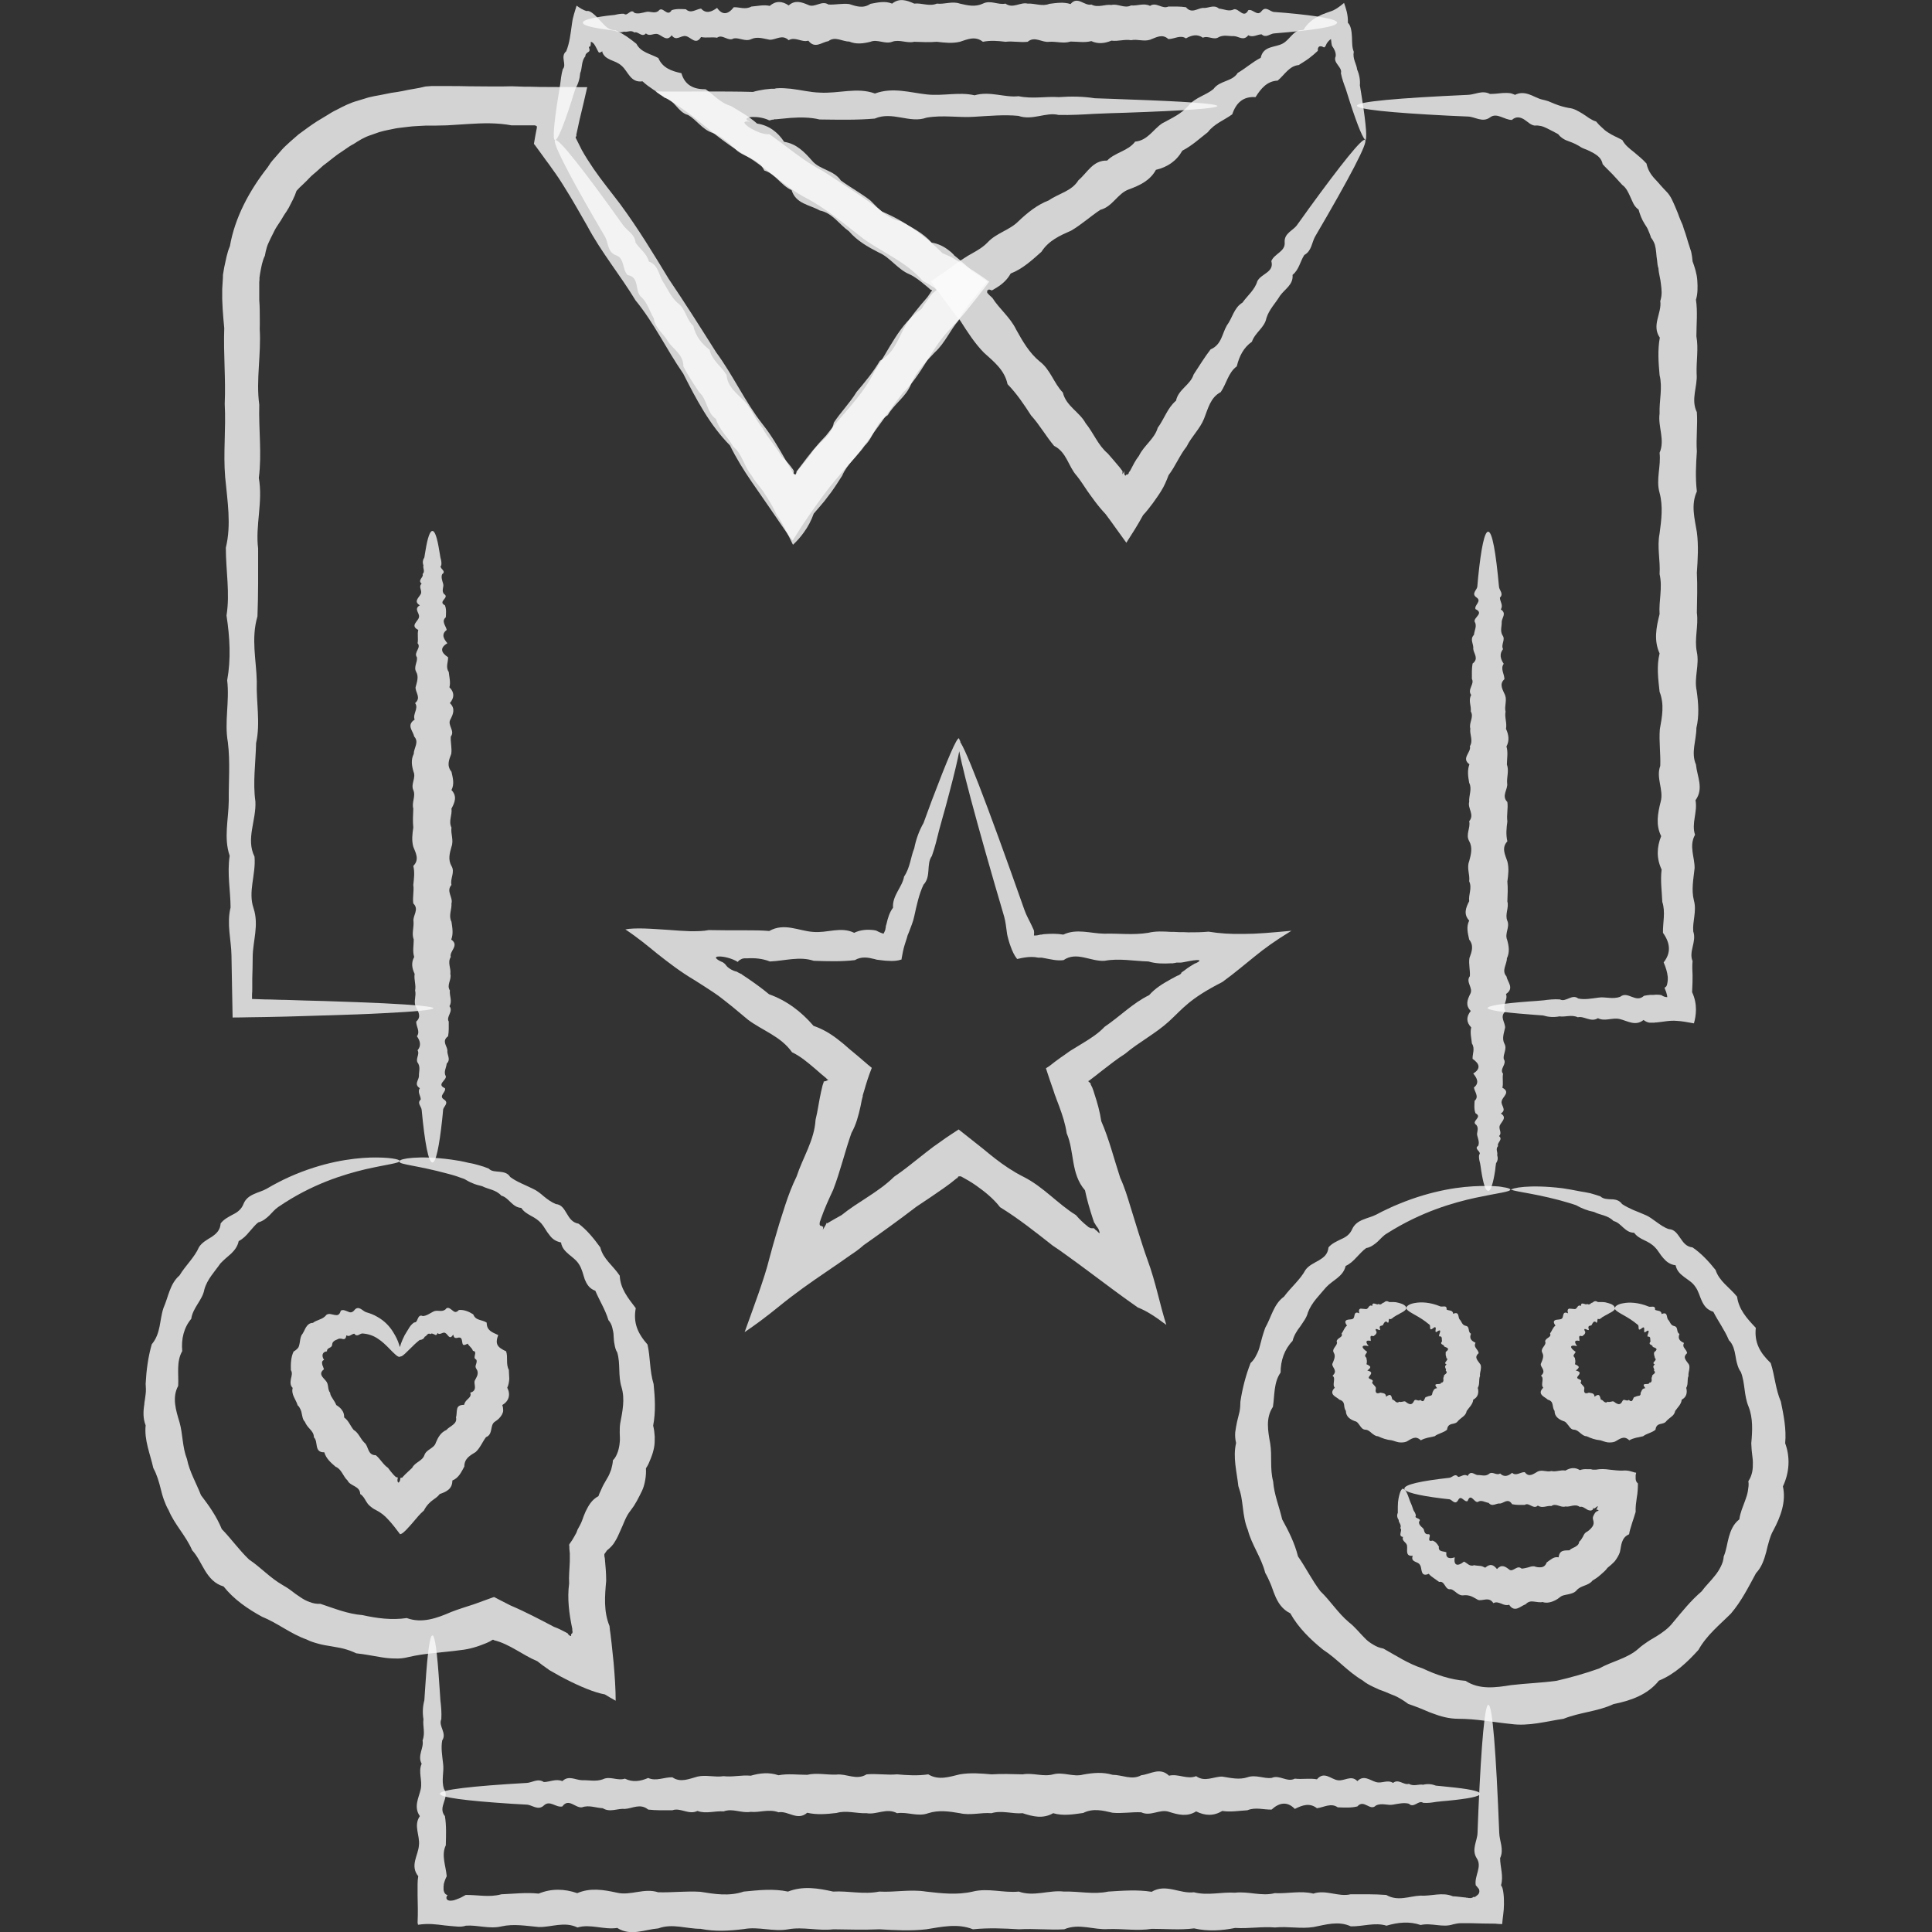<?xml version="1.0" encoding="UTF-8" standalone="no"?>
<!DOCTYPE svg PUBLIC "-//W3C//DTD SVG 1.1//EN" "http://www.w3.org/Graphics/SVG/1.1/DTD/svg11.dtd">
<svg width="100%" height="100%" viewBox="0 0 100 100" version="1.1" xmlns="http://www.w3.org/2000/svg" xmlns:xlink="http://www.w3.org/1999/xlink" xml:space="preserve" xmlns:serif="http://www.serif.com/" style="fill-rule:evenodd;clip-rule:evenodd;stroke-linejoin:round;stroke-miterlimit:2;">
    <rect x="0" y="0" width="100" height="100" fill="#333333" stroke="none"/>
    <g transform="matrix(1,0,0,1,7.457,0)">
        <path d="M69.137,92.857C69.137,92.986 68.541,93.103 67.454,93.208C67.267,93.22 67.08,93.243 66.869,93.266C66.659,93.301 66.437,93.337 66.203,93.313C65.969,93.149 65.724,93.617 65.466,93.36C65.209,93.29 64.929,93.36 64.648,93.407C64.368,93.465 64.075,93.301 63.76,93.453C63.456,93.769 63.14,93.103 62.801,93.5C62.474,93.582 62.135,93.559 61.784,93.547C61.433,93.301 61.071,93.547 60.708,93.594C60.334,93.301 59.96,93.43 59.563,93.629C59.177,93.231 58.768,93.29 58.359,93.664C57.95,93.676 57.529,93.524 57.108,93.699C56.687,93.722 56.243,93.804 55.81,93.734C55.366,94.003 54.922,93.991 54.454,93.757C53.998,94.05 53.531,93.933 53.051,93.781C52.584,93.617 52.093,94.038 51.613,93.804C51.122,93.781 50.631,93.874 50.129,93.828C49.626,93.711 49.123,93.582 48.609,93.839C48.094,93.909 47.58,94.003 47.054,93.851C46.528,94.155 46.002,94.026 45.476,93.851C44.938,93.898 44.4,93.687 43.862,93.851C43.325,93.804 42.775,93.979 42.226,93.851C41.676,93.757 41.127,93.676 40.589,93.851C40.051,94.05 39.514,93.769 38.976,93.851C38.438,93.559 37.912,93.944 37.398,93.851C36.872,93.874 36.357,93.687 35.843,93.839C35.329,93.898 34.826,93.944 34.323,93.828C33.82,94.272 33.329,93.711 32.838,93.804C32.347,93.617 31.868,93.828 31.401,93.781C30.921,93.863 30.465,93.582 29.998,93.757C29.542,93.722 29.086,93.898 28.642,93.734C28.197,93.956 27.765,93.547 27.344,93.699C26.923,93.699 26.502,93.711 26.093,93.664C25.684,93.325 25.286,93.605 24.889,93.629C24.503,93.594 24.117,93.828 23.743,93.594C23.369,93.57 23.019,93.418 22.668,93.547C22.317,93.594 21.978,93.044 21.651,93.5C21.323,93.582 21.008,93.149 20.692,93.453C20.388,93.734 20.084,93.418 19.804,93.407C19.523,93.395 19.254,93.372 18.985,93.36C16.647,93.208 15.315,93.033 15.315,92.846C15.315,92.635 16.963,92.448 19.804,92.284C20.084,92.273 20.376,92.027 20.692,92.238C20.996,92.238 21.312,92.051 21.651,92.191C21.978,91.875 22.317,92.132 22.668,92.144C23.019,92.132 23.381,92.226 23.743,92.097C24.117,91.91 24.491,92.191 24.889,92.062C25.286,92.261 25.684,92.203 26.093,92.027C26.502,92.214 26.923,91.98 27.344,91.992C27.765,92.284 28.209,92.074 28.642,91.957C29.086,91.852 29.53,92.004 29.998,91.934C30.454,91.992 30.921,91.864 31.401,91.91C31.88,91.77 32.359,91.723 32.838,91.887C33.329,91.793 33.82,91.864 34.323,91.864C34.826,91.747 35.329,91.875 35.843,91.852C36.357,91.793 36.872,92.167 37.398,91.84C37.924,91.793 38.45,91.887 38.976,91.84C39.502,91.887 40.04,91.922 40.589,91.84C41.127,92.167 41.676,91.969 42.226,91.84C42.775,91.747 43.325,91.793 43.862,91.84C44.4,91.805 44.938,91.828 45.476,91.84C46.014,91.747 46.54,91.98 47.054,91.84C47.58,91.7 48.094,91.992 48.609,91.852C49.123,91.758 49.626,91.712 50.129,91.864C50.631,91.864 51.122,92.156 51.613,91.887C52.104,91.828 52.584,91.454 53.051,91.91C53.531,91.793 53.986,92.121 54.454,91.934C54.91,92.261 55.366,91.945 55.81,91.957C56.254,92.027 56.687,92.132 57.108,91.992C57.54,91.84 57.95,92.074 58.359,92.027C58.768,91.84 59.165,92.273 59.563,92.062C59.949,92.109 60.334,92.027 60.708,92.097C61.083,91.653 61.433,92.097 61.784,92.144C62.135,92.203 62.474,91.852 62.801,92.191C63.128,91.852 63.444,92.144 63.76,92.238C64.064,92.331 64.356,92.097 64.648,92.284C64.929,92.051 65.198,92.413 65.466,92.331C65.724,92.483 65.969,92.331 66.203,92.378C66.437,92.319 66.659,92.343 66.869,92.425C67.08,92.448 67.267,92.46 67.454,92.483C68.541,92.588 69.137,92.705 69.137,92.834L69.137,92.857Z" style="fill:rgb(251,251,251);fill-opacity:0.8;fill-rule:nonzero;"/>
        <path d="M21.265,7.248C21.148,7.225 21.206,6.465 21.417,5.12C21.452,4.898 21.499,4.653 21.534,4.396C21.569,4.138 21.592,3.858 21.674,3.577C21.896,3.332 21.522,2.934 21.849,2.654C22.025,2.233 22.072,1.765 22.153,1.192C22.2,0.842 22.305,0.584 22.387,0.292C22.563,0.421 22.738,0.526 22.902,0.573C23.1,0.514 23.393,0.83 23.626,1.087C23.743,1.216 23.849,1.333 23.965,1.426C24.082,1.508 24.211,1.566 24.398,1.566C24.48,1.613 24.515,1.625 24.562,1.648C24.608,1.672 24.655,1.695 24.702,1.718C24.795,1.777 24.877,1.824 24.971,1.882C25.146,1.999 25.322,2.139 25.485,2.268C25.707,2.712 26.21,2.782 26.619,3.004C26.83,3.507 27.297,3.682 27.812,3.788C27.987,4.396 28.431,4.629 29.062,4.618C29.483,4.898 29.822,5.331 30.372,5.483C30.828,5.763 31.307,6.021 31.728,6.395C32.336,6.488 32.792,6.827 33.131,7.342C33.762,7.435 34.183,7.868 34.58,8.324C34.978,8.791 35.703,8.803 36.065,9.341C36.556,9.703 37.106,9.995 37.597,10.381C38.041,10.837 38.485,11.305 39.163,11.457C39.724,11.761 40.309,12.053 40.765,12.556C41.115,12.614 41.419,12.766 41.676,12.976C41.747,13.023 41.805,13.082 41.864,13.14L41.91,13.187L41.934,13.222L41.98,13.257L42.167,13.409C42.413,13.619 42.635,13.818 42.846,14.017C43.126,14.192 43.383,14.391 43.64,14.578C43.348,14.952 43.044,15.303 42.764,15.665C42.623,15.841 42.495,16.016 42.366,16.203L42.319,16.273C42.319,16.273 42.284,16.32 42.284,16.331L42.238,16.413C42.238,16.413 42.179,16.53 42.156,16.589C41.712,17.103 41.454,17.758 40.928,18.237C40.449,18.74 39.97,19.231 39.701,19.874C39.455,20.528 38.824,20.903 38.497,21.487C37.865,21.849 37.783,22.609 37.304,23.065C36.93,23.603 36.392,24.012 36.135,24.62C35.96,24.889 35.796,25.158 35.609,25.415C35.562,25.485 35.516,25.544 35.469,25.602L35.212,25.941C35.025,26.163 34.838,26.385 34.662,26.584C34.534,26.946 34.358,27.274 34.16,27.543C33.972,27.812 33.774,28.022 33.587,28.197C33.283,27.589 33.037,27.028 32.745,26.654C32.616,26.374 32.488,26.128 32.347,25.906C32.277,25.789 32.207,25.684 32.137,25.579L32.032,25.415L31.962,25.322C31.775,25.076 31.576,24.854 31.436,24.597C31.05,24.141 30.968,23.498 30.5,23.124C30.22,22.621 29.764,22.247 29.6,21.686C29.109,21.347 29.156,20.669 28.735,20.306C28.443,19.862 28.151,19.43 27.917,18.974C27.917,18.354 27.414,18.097 27.134,17.699C26.9,17.267 26.444,16.998 26.385,16.484C26.151,16.074 26.035,15.618 25.684,15.326C25.403,14.987 25.637,14.333 25.029,14.239C24.737,13.935 24.889,13.374 24.421,13.21C23.977,13.047 24.036,12.556 23.86,12.252C23.685,11.948 23.51,11.655 23.346,11.375C21.885,8.85 21.125,7.342 21.277,7.248C21.452,7.143 22.738,8.768 24.795,11.655C25.006,11.948 25.403,12.123 25.438,12.556C25.649,12.883 26.023,13.117 26.128,13.538C26.619,13.713 26.631,14.204 26.853,14.578C27.098,14.94 27.262,15.373 27.625,15.689C28.034,15.981 28.057,16.53 28.431,16.869C28.536,17.384 28.852,17.781 29.273,18.109C29.39,18.646 29.869,18.95 30.15,19.406C30.196,20.014 30.664,20.353 31.061,20.751C31.447,21.16 31.634,21.709 32.008,22.153C32.277,22.668 32.698,23.077 32.979,23.603C33.201,23.813 33.4,24.036 33.575,24.281L33.633,24.375L33.633,24.398C33.633,24.421 33.622,24.468 33.622,24.526C33.669,24.526 33.68,24.526 33.704,24.573C33.727,24.55 33.762,24.538 33.797,24.503L33.797,24.398L33.82,24.375L33.972,24.188C34.171,23.942 34.382,23.697 34.557,23.439C34.896,22.89 35.574,22.598 35.703,21.873C36.065,21.323 36.533,20.856 36.883,20.283C37.316,19.769 37.748,19.254 38.088,18.67C38.754,18.319 38.999,17.653 39.315,17.021C39.654,16.413 40.098,15.899 40.542,15.385L40.648,15.233L40.706,15.151L40.706,15.139C40.706,15.139 40.718,15.116 40.73,15.104C40.741,15.081 40.765,15.069 40.788,15.046L40.753,14.999C40.648,14.987 40.8,15.046 40.426,14.753C40.168,14.543 39.923,14.333 39.607,14.192C38.999,13.935 38.625,13.327 38.029,13.07C37.456,12.778 36.907,12.462 36.486,11.971C35.972,11.609 35.633,11.024 34.978,10.896C34.44,10.592 33.739,10.556 33.517,9.843C32.967,9.598 32.675,8.99 32.102,8.826C31.821,8.23 31.178,8.16 30.734,7.833C30.313,7.458 29.939,7.061 29.413,6.874C28.887,6.699 28.595,6.196 28.151,5.95C27.625,5.81 27.461,5.167 26.947,5.062C26.572,4.746 26.14,4.536 25.801,4.209C25.17,4.302 25.053,3.682 24.714,3.402C24.55,3.25 24.34,3.18 24.141,3.098C24.047,3.051 23.954,3.004 23.872,2.934C23.837,2.899 23.802,2.852 23.767,2.806C23.743,2.759 23.708,2.7 23.72,2.654C23.568,2.747 23.545,2.747 23.498,2.654C23.451,2.572 23.381,2.408 23.299,2.291C23.229,2.198 23.171,2.174 23.124,2.163C23.124,2.315 23.124,2.443 23.019,2.42C23.089,2.63 23.054,2.654 22.983,2.7C22.925,2.736 22.831,2.806 22.843,2.911C22.621,3.168 22.691,3.519 22.574,3.788C22.551,4.08 22.469,4.349 22.329,4.583C22.247,4.828 22.177,5.062 22.107,5.284C21.686,6.582 21.394,7.271 21.277,7.248L21.265,7.248Z" style="fill:rgb(251,251,251);fill-opacity:0.8;fill-rule:nonzero;"/>
        <path d="M22.715,1.169C22.715,1.04 23.147,0.924 23.942,0.818C24.071,0.807 24.211,0.783 24.363,0.772C24.515,0.736 24.679,0.701 24.842,0.713C25.017,0.877 25.193,0.409 25.38,0.666C25.567,0.736 25.766,0.666 25.976,0.62C26.187,0.561 26.397,0.725 26.619,0.573C26.841,0.257 27.075,0.924 27.309,0.526C27.554,0.444 27.8,0.468 28.045,0.479C28.302,0.725 28.56,0.479 28.829,0.444C29.098,0.736 29.378,0.608 29.659,0.409C29.939,0.807 30.231,0.748 30.524,0.374C30.816,0.362 31.12,0.514 31.436,0.339C31.751,0.316 32.067,0.234 32.383,0.304C32.698,0.035 33.025,0.047 33.365,0.281C33.692,-0.012 34.031,0.105 34.382,0.257C34.721,0.421 35.071,-0 35.422,0.234C35.773,0.257 36.135,0.164 36.498,0.21C36.86,0.327 37.222,0.456 37.596,0.199C37.971,0.129 38.345,0.035 38.719,0.187C39.093,-0.117 39.479,0.012 39.864,0.187C40.25,0.14 40.648,0.351 41.033,0.187C41.431,0.234 41.828,0.047 42.226,0.187C42.623,0.281 43.021,0.374 43.418,0.187C43.816,-0.012 44.202,0.269 44.587,0.187C44.973,0.468 45.359,0.093 45.733,0.187C46.107,0.164 46.493,0.351 46.855,0.199C47.229,0.152 47.592,0.093 47.954,0.21C48.317,-0.234 48.679,0.327 49.03,0.234C49.38,0.421 49.731,0.21 50.07,0.257C50.409,0.175 50.748,0.456 51.087,0.281C51.414,0.316 51.742,0.14 52.069,0.304C52.385,0.082 52.7,0.491 53.016,0.339C53.32,0.339 53.624,0.327 53.928,0.374C54.22,0.725 54.513,0.433 54.805,0.409C55.085,0.444 55.366,0.21 55.635,0.444C55.904,0.468 56.161,0.62 56.418,0.479C56.675,0.433 56.921,0.982 57.155,0.526C57.388,0.444 57.622,0.877 57.844,0.573C58.066,0.292 58.277,0.608 58.487,0.62C58.698,0.631 58.885,0.655 59.083,0.666C60.779,0.818 61.749,0.994 61.749,1.169C61.749,1.379 60.545,1.566 58.487,1.73C58.289,1.742 58.066,1.987 57.844,1.777C57.622,1.777 57.388,1.964 57.155,1.824C56.909,2.139 56.664,1.882 56.418,1.87C56.161,1.882 55.904,1.789 55.635,1.917C55.366,2.104 55.085,1.824 54.805,1.952C54.524,1.754 54.232,1.812 53.928,1.987C53.636,1.789 53.332,2.022 53.016,2.022C52.7,1.73 52.385,1.941 52.069,2.057C51.742,2.163 51.414,2.011 51.087,2.081C50.748,2.022 50.421,2.151 50.07,2.104C49.731,2.245 49.38,2.291 49.03,2.128C48.679,2.221 48.317,2.151 47.954,2.151C47.592,2.268 47.229,2.139 46.855,2.163C46.481,2.221 46.107,1.847 45.733,2.163C45.347,2.209 44.973,2.116 44.587,2.163C44.202,2.116 43.816,2.081 43.418,2.163C43.021,1.847 42.623,2.034 42.226,2.163C41.828,2.256 41.431,2.209 41.033,2.163C40.636,2.198 40.25,2.174 39.864,2.163C39.479,2.256 39.093,2.022 38.719,2.163C38.345,2.303 37.959,2.011 37.596,2.163C37.222,2.256 36.86,2.303 36.498,2.151C36.135,2.151 35.773,1.859 35.422,2.128C35.071,2.186 34.721,2.548 34.382,2.104C34.042,2.209 33.704,1.882 33.365,2.081C33.025,1.754 32.71,2.069 32.383,2.057C32.055,1.999 31.74,1.882 31.436,2.022C31.132,2.174 30.828,1.941 30.524,1.987C30.231,2.174 29.939,1.742 29.659,1.952C29.378,1.906 29.098,1.976 28.829,1.917C28.56,2.361 28.302,1.917 28.045,1.87C27.788,1.812 27.543,2.163 27.309,1.824C27.075,2.163 26.841,1.87 26.619,1.777C26.397,1.683 26.187,1.917 25.976,1.73C25.766,1.964 25.567,1.602 25.38,1.683C25.193,1.531 25.017,1.683 24.842,1.637C24.667,1.695 24.515,1.672 24.363,1.59C24.211,1.566 24.071,1.555 23.942,1.531C23.159,1.426 22.715,1.309 22.715,1.181L22.715,1.169Z" style="fill:rgb(251,251,251);fill-opacity:0.8;fill-rule:nonzero;"/>
        <path d="M63.245,7.248C63.128,7.271 62.836,6.582 62.415,5.284C62.345,5.062 62.275,4.84 62.193,4.583C62.1,4.337 62.006,4.08 61.948,3.788C62.041,3.472 61.515,3.262 61.679,2.911C61.702,2.7 61.585,2.513 61.503,2.397C61.457,2.326 61.457,2.163 61.433,2.022C61.375,2.058 61.293,2.128 61.211,2.256C61.094,2.537 61.071,2.443 60.977,2.408C60.931,2.397 60.884,2.385 60.825,2.408C60.779,2.443 60.743,2.502 60.755,2.619C60.755,2.63 60.708,2.677 60.662,2.712C60.627,2.747 60.58,2.782 60.545,2.817C60.463,2.888 60.381,2.946 60.299,3.016C60.124,3.145 59.949,3.25 59.762,3.367C59.271,3.414 59.037,3.87 58.674,4.173C58.125,4.197 57.809,4.583 57.529,5.027C56.897,4.98 56.523,5.319 56.325,5.915C55.915,6.219 55.401,6.395 55.062,6.839C54.641,7.166 54.244,7.54 53.741,7.798C53.437,8.335 52.969,8.651 52.373,8.791C52.069,9.352 51.531,9.598 50.959,9.808C50.386,10.019 50.129,10.697 49.497,10.86C48.983,11.199 48.527,11.62 47.989,11.936C47.405,12.193 46.82,12.45 46.446,13.035C45.967,13.456 45.487,13.912 44.856,14.157C44.681,14.473 44.435,14.695 44.155,14.87C44.085,14.917 44.015,14.952 43.944,14.999C43.839,15.057 43.874,15.022 43.851,15.022C43.827,15.011 43.781,14.987 43.711,14.987C43.711,15.011 43.676,15.022 43.64,15.034L43.64,15.139C43.64,15.163 43.664,15.186 43.687,15.198L43.699,15.221L43.769,15.291C43.769,15.291 43.862,15.373 43.909,15.42C44.272,15.993 44.833,16.425 45.137,17.056C45.476,17.664 45.815,18.261 46.353,18.705C46.914,19.126 47.089,19.839 47.557,20.318C47.72,21.019 48.422,21.323 48.737,21.908C49.147,22.411 49.38,23.054 49.883,23.474C50.094,23.72 50.304,23.954 50.503,24.199C50.549,24.258 50.596,24.328 50.643,24.386C50.655,24.41 50.643,24.398 50.643,24.41L50.643,24.55C50.713,24.445 50.725,24.386 50.725,24.375C50.725,24.375 50.725,24.41 50.737,24.491C50.737,24.55 50.76,24.597 50.783,24.608C50.807,24.632 50.83,24.608 50.83,24.562C50.865,24.585 50.9,24.562 50.935,24.538C50.947,24.526 50.959,24.503 50.97,24.491L50.97,24.456L51.04,24.363C51.181,24.094 51.309,23.825 51.496,23.591C51.754,23.054 52.303,22.715 52.467,22.142C52.806,21.686 52.969,21.113 53.414,20.739C53.531,20.154 54.162,19.921 54.325,19.383C54.618,18.939 54.887,18.494 55.202,18.085C55.775,17.84 55.798,17.267 56.044,16.846C56.336,16.46 56.406,15.934 56.851,15.665C57.12,15.291 57.494,14.999 57.622,14.555C57.821,14.157 58.511,14.099 58.347,13.514C58.499,13.128 59.083,13.023 59.037,12.544C59.002,12.065 59.481,11.936 59.68,11.644C59.89,11.351 60.089,11.083 60.276,10.814C61.994,8.452 63.047,7.143 63.199,7.236C63.374,7.342 62.404,9.189 60.615,12.24C60.44,12.544 60.44,12.988 60.054,13.198C59.843,13.514 59.785,13.958 59.446,14.227C59.493,14.742 59.037,14.964 58.791,15.315C58.569,15.689 58.23,16.016 58.09,16.472C57.996,16.963 57.505,17.208 57.342,17.688C56.909,17.992 56.687,18.436 56.558,18.962C56.114,19.289 56.032,19.85 55.728,20.295C55.191,20.575 55.074,21.148 54.863,21.674C54.653,22.2 54.22,22.586 53.963,23.112C53.601,23.568 53.39,24.117 53.028,24.597C52.923,24.877 52.806,25.158 52.642,25.415L52.584,25.509L52.467,25.684C52.385,25.801 52.303,25.918 52.221,26.035C52.057,26.257 51.882,26.479 51.707,26.666C51.438,27.169 51.134,27.636 50.842,28.092C50.479,27.601 50.129,27.087 49.766,26.607C49.579,26.409 49.392,26.187 49.217,25.953L48.96,25.602L48.819,25.403C48.644,25.146 48.469,24.866 48.27,24.62C47.837,24.141 47.755,23.404 47.101,23.077C46.68,22.574 46.353,21.99 45.908,21.499C45.546,20.938 45.172,20.376 44.693,19.885C44.541,19.149 43.979,18.716 43.465,18.249C42.986,17.758 42.612,17.173 42.249,16.6L42.132,16.46L41.969,16.261C41.828,16.074 41.688,15.887 41.548,15.7C41.267,15.326 40.998,14.94 40.718,14.566C40.998,14.379 41.267,14.192 41.548,14.005C41.992,13.643 42.682,13.198 42.857,13.117C43.149,12.953 43.43,12.789 43.664,12.544C44.12,12.053 44.809,11.913 45.265,11.445C45.733,11.001 46.224,10.603 46.832,10.369C47.346,10.007 48.013,9.902 48.363,9.329C48.831,8.932 49.112,8.289 49.848,8.312C50.269,7.879 50.935,7.821 51.298,7.33C51.952,7.271 52.233,6.687 52.701,6.383C53.192,6.114 53.694,5.892 54.057,5.471C54.407,5.039 54.968,4.933 55.354,4.606C55.67,4.162 56.325,4.232 56.605,3.776C57.026,3.531 57.377,3.203 57.798,2.993C57.926,2.361 58.546,2.467 58.932,2.256C59.13,2.151 59.259,1.976 59.411,1.824C59.493,1.742 59.563,1.672 59.656,1.625C59.703,1.602 59.75,1.578 59.808,1.567C59.867,1.567 59.914,1.567 60.019,1.543C60.194,1.216 60.51,0.982 60.79,0.842C61.071,0.69 61.328,0.631 61.55,0.538C61.725,0.456 61.913,0.316 62.111,0.152C62.205,0.433 62.322,0.736 62.31,1.181C62.462,1.309 62.509,1.637 62.52,1.917C62.532,2.209 62.52,2.455 62.614,2.677C62.544,3.051 62.754,3.297 62.789,3.601C62.906,3.87 62.953,4.15 62.93,4.419C62.976,4.676 63.011,4.922 63.047,5.144C63.257,6.488 63.315,7.248 63.199,7.271L63.245,7.248Z" style="fill:rgb(251,251,251);fill-opacity:0.8;fill-rule:nonzero;"/>
        <path d="M42.226,38.333C42.343,38.368 42.074,39.596 41.478,41.793C41.373,42.156 41.267,42.553 41.15,42.974C41.045,43.395 40.94,43.851 40.776,44.307C40.472,44.728 40.753,45.359 40.344,45.792C40.11,46.283 39.993,46.844 39.864,47.428C39.806,47.72 39.677,48.001 39.572,48.293L39.525,48.399L39.479,48.562C39.444,48.667 39.408,48.773 39.373,48.89C39.303,49.112 39.257,49.345 39.21,49.614L39.21,49.661C39.023,49.731 38.766,49.755 38.497,49.731C38.368,49.731 38.24,49.708 38.111,49.696L37.924,49.673L37.795,49.638C37.468,49.556 37.129,49.497 36.79,49.696C36.1,49.778 35.387,49.755 34.662,49.731C33.926,49.486 33.178,49.731 32.394,49.766C32.008,49.614 31.611,49.579 31.214,49.603L31.085,49.603C31.061,49.603 31.038,49.603 31.015,49.614C30.968,49.614 30.921,49.638 30.886,49.661C30.804,49.696 30.758,49.743 30.734,49.79C30.407,49.591 29.974,49.497 29.752,49.509C29.53,49.509 29.518,49.626 29.963,49.813C30.091,49.895 30.103,49.953 30.196,50.047C30.29,50.129 30.454,50.246 30.676,50.292C30.734,50.327 30.793,50.362 30.851,50.386L30.898,50.409L30.921,50.409C30.921,50.409 30.921,50.421 30.933,50.433L30.968,50.456L31.249,50.643C31.623,50.9 31.997,51.169 32.347,51.461C33.259,51.789 34.008,52.35 34.651,53.098C35.13,53.262 35.539,53.507 35.925,53.811C36.124,53.963 36.311,54.115 36.486,54.279C36.65,54.419 36.813,54.548 36.977,54.688C37.141,54.828 37.304,54.969 37.468,55.109L37.667,55.272C37.503,55.682 37.386,56.056 37.269,56.465L37.222,56.617L37.199,56.699L37.199,56.745L37.152,56.921L37.082,57.272C36.977,57.739 36.86,58.207 36.615,58.639C36.276,59.598 36.042,60.615 35.668,61.585C35.445,62.065 35.223,62.544 35.048,63.047L35.001,63.187C35.001,63.187 34.99,63.222 34.978,63.245C34.978,63.28 34.966,63.327 34.966,63.35C34.966,63.421 35.001,63.467 35.071,63.444C35.071,63.479 35.106,63.491 35.13,63.491C35.153,63.491 35.165,63.491 35.142,63.538C35.165,63.538 35.142,63.573 35.13,63.655C35.364,63.292 35.329,63.269 35.34,63.28L35.34,63.316L35.364,63.316C35.609,63.164 35.855,63.035 36.1,62.895C36.965,62.193 38.006,61.714 38.824,60.907C39.292,60.592 39.736,60.229 40.18,59.879C40.402,59.703 40.624,59.528 40.858,59.352L41.174,59.13L41.501,58.897C41.723,58.745 41.945,58.604 42.156,58.464L42.167,58.464C42.577,58.791 42.998,59.119 43.407,59.446C43.629,59.633 43.851,59.808 44.073,59.984C44.529,60.334 44.997,60.65 45.511,60.907C46.54,61.422 47.288,62.31 48.235,62.895C48.422,63.117 48.621,63.304 48.843,63.479L48.878,63.514L48.901,63.514C48.901,63.514 48.936,63.549 48.948,63.549C48.971,63.561 49.006,63.573 49.03,63.573L49.135,63.573C49.158,63.573 49.182,63.573 49.24,63.655C49.275,63.666 49.345,63.736 49.439,63.83C49.451,63.83 49.474,63.795 49.439,63.725C49.427,63.655 49.369,63.549 49.287,63.456L49.205,63.316L49.17,63.269L49.17,63.245L49.158,63.245L49.158,63.222L49.123,63.128C48.96,62.626 48.808,62.123 48.702,61.609C47.954,60.755 48.165,59.598 47.756,58.663C47.685,58.172 47.533,57.716 47.37,57.272L47.241,56.932L47.183,56.769L47.136,56.652L47.089,56.5C46.949,56.103 46.809,55.693 46.68,55.296L46.89,55.156C47.054,55.027 47.229,54.887 47.416,54.758L47.685,54.571L47.931,54.396C48.141,54.267 48.352,54.139 48.562,54.01C48.983,53.753 49.392,53.496 49.719,53.145C50.514,52.607 51.181,51.917 52.023,51.508C52.338,51.146 52.736,50.912 53.133,50.69L53.437,50.526C53.496,50.491 53.496,50.503 53.519,50.491C53.531,50.491 53.554,50.479 53.566,50.468C53.636,50.433 53.694,50.386 53.694,50.339C53.799,50.269 53.905,50.187 53.998,50.117C54.103,50.047 54.22,49.965 54.407,49.86L54.431,49.86C54.805,49.684 54.571,49.673 54.326,49.708C54.068,49.743 53.799,49.813 53.659,49.825L53.437,49.825L53.332,49.848L53.285,49.848L53.273,49.86L53.168,49.86C52.771,49.883 52.373,49.883 51.987,49.766C51.216,49.743 50.456,49.591 49.719,49.731C48.983,49.778 48.27,49.228 47.592,49.696C47.253,49.743 46.914,49.649 46.586,49.591L46.458,49.568L46.283,49.568C46.166,49.544 46.06,49.532 45.944,49.532C45.71,49.532 45.487,49.568 45.195,49.638L45.172,49.614C45.043,49.451 44.938,49.228 44.856,48.995C44.81,48.878 44.774,48.761 44.739,48.632L44.693,48.457L44.669,48.34C44.622,48.036 44.599,47.72 44.517,47.44C44.354,46.867 44.19,46.329 44.038,45.803C42.682,41.115 41.992,38.391 42.156,38.333C42.355,38.275 43.594,41.501 45.569,47.101C45.663,47.381 45.827,47.65 45.955,47.931L46.002,48.036L46.025,48.083C46.025,48.083 46.049,48.141 46.06,48.165C46.072,48.223 46.072,48.305 46.06,48.422C46.131,48.422 46.212,48.422 46.294,48.399L46.399,48.375L46.446,48.375L46.575,48.352C46.902,48.328 47.241,48.317 47.58,48.375C48.27,48.048 48.983,48.317 49.708,48.328C50.444,48.305 51.193,48.41 51.976,48.282C52.362,48.188 52.759,48.211 53.157,48.235L53.32,48.235L53.566,48.247C53.729,48.247 53.893,48.247 54.057,48.258C54.384,48.258 54.723,48.258 55.097,48.223C55.682,48.317 56.243,48.352 56.921,48.34C57.599,48.34 58.382,48.27 59.388,48.176C58.511,48.714 57.996,49.088 57.482,49.509C56.968,49.918 56.442,50.374 55.81,50.83C54.092,51.707 53.788,52.186 53.051,52.864C52.362,53.496 51.508,53.928 50.772,54.548C50.362,54.805 49.988,55.109 49.603,55.401C49.416,55.553 49.217,55.705 49.018,55.857L48.983,55.88L48.948,55.915C48.948,55.915 48.901,55.939 48.878,55.951L48.878,55.974C48.878,55.974 48.971,56.056 48.995,56.079L48.995,56.126L49.077,56.289C49.123,56.395 49.158,56.512 49.193,56.629C49.345,57.085 49.474,57.552 49.544,58.031C49.953,58.967 50.199,59.972 50.526,60.966C50.748,61.445 50.9,61.948 51.052,62.45C51.193,62.895 51.321,63.327 51.461,63.771C51.613,64.239 51.754,64.707 51.929,65.186C52.163,65.817 52.326,66.425 52.467,66.963C52.607,67.512 52.736,68.015 52.911,68.576C52.35,68.155 51.894,67.851 51.438,67.676C50.631,67.115 49.778,66.472 48.948,65.852C48.539,65.548 48.13,65.244 47.72,64.952C47.498,64.789 47.265,64.625 47.031,64.473C46.154,63.783 45.277,63.082 44.307,62.485C43.944,62.018 43.5,61.667 43.033,61.34C42.799,61.176 42.553,61.036 42.296,60.896C42.214,60.872 42.179,60.896 42.144,60.896L42.109,60.954L42.109,60.977L42.074,60.977C41.852,61.164 41.618,61.34 41.384,61.503C40.917,61.831 40.449,62.146 39.97,62.462C39.07,63.152 38.158,63.807 37.246,64.449C37.035,64.637 36.813,64.8 36.579,64.952L35.96,65.385L35.329,65.817C34.487,66.39 33.727,66.916 32.839,67.641C32.207,68.155 31.623,68.588 31.085,68.95C31.33,68.272 31.576,67.594 31.81,66.928C32.032,66.285 32.231,65.689 32.371,65.116C32.488,64.66 32.628,64.192 32.768,63.713C32.839,63.467 32.909,63.234 32.99,62.988C33.061,62.778 33.119,62.579 33.189,62.368C33.353,61.866 33.54,61.375 33.774,60.896C34.101,59.902 34.697,59.013 34.756,57.961C34.873,57.494 34.931,57.003 35.036,56.535C35.06,56.418 35.095,56.301 35.118,56.184C35.142,56.126 35.153,56.067 35.177,56.009L35.177,55.974L35.2,55.974C35.2,55.974 35.27,55.974 35.375,55.915C35.387,55.904 35.41,55.892 35.422,55.88C35.387,55.88 35.364,55.869 35.352,55.857C35.352,55.857 35.34,55.857 35.329,55.834L35.317,55.834L35.317,55.81L35.282,55.787C35.095,55.635 34.908,55.471 34.721,55.307C34.347,54.992 33.984,54.676 33.54,54.466C32.955,53.636 32.008,53.344 31.26,52.782C30.898,52.49 30.559,52.186 30.196,51.906C30.103,51.835 30.021,51.765 29.928,51.695L29.729,51.543L29.495,51.38C29.179,51.169 28.852,50.959 28.501,50.737C27.765,50.304 27.134,49.813 26.584,49.381C26.035,48.936 25.579,48.55 24.912,48.106C25.135,48.059 25.497,48.048 25.894,48.059C26.292,48.071 26.724,48.106 27.134,48.13C27.543,48.165 27.929,48.188 28.279,48.2C28.63,48.2 28.934,48.2 29.226,48.141C29.577,48.141 29.916,48.153 30.255,48.153L31.178,48.153C31.576,48.153 31.973,48.153 32.359,48.188C33.142,47.744 33.891,48.188 34.627,48.235C35.364,48.305 36.065,47.943 36.755,48.282C37.094,48.118 37.433,48.106 37.76,48.141L37.889,48.165C37.889,48.165 37.912,48.176 37.936,48.188L38.029,48.235C38.099,48.27 38.193,48.305 38.275,48.328C38.275,48.328 38.345,48.2 38.368,48.118C38.368,48.083 38.38,48.048 38.391,48.001L38.391,47.943L38.427,47.826C38.497,47.522 38.579,47.229 38.766,46.984C38.719,46.353 39.245,45.92 39.338,45.371C39.654,44.903 39.677,44.365 39.864,43.909C39.958,43.43 40.122,42.986 40.344,42.6C40.496,42.191 40.636,41.805 40.765,41.454C41.571,39.327 42.062,38.169 42.179,38.216L42.226,38.333Z" style="fill:rgb(251,251,251);fill-opacity:0.8;fill-rule:nonzero;"/>
        <path d="M13.257,70.189C13.152,70.131 13.163,69.757 13.479,69.126C13.538,69.02 13.608,68.915 13.678,68.798C13.748,68.67 13.841,68.541 13.982,68.448C14.099,68.459 14.122,68.354 14.169,68.249C14.216,68.144 14.286,68.05 14.426,68.12C14.625,68.109 14.788,67.98 14.975,67.886C15.174,67.781 15.396,67.933 15.595,67.781C15.7,67.618 15.829,67.723 15.934,67.805C16.051,67.898 16.133,67.98 16.296,67.805C16.554,67.781 16.811,67.886 17.033,68.027C17.103,68.19 17.197,68.26 17.337,68.307C17.466,68.354 17.617,68.377 17.734,68.459C17.734,68.857 17.991,68.95 18.331,69.102C18.155,69.57 18.284,69.734 18.74,69.944C18.845,70.26 18.716,70.599 18.88,70.903C18.88,71.055 18.903,71.218 18.903,71.37C18.892,71.522 18.868,71.686 18.798,71.826C18.985,72.189 18.88,72.528 18.541,72.726C18.576,72.82 18.588,72.913 18.588,73.007C18.588,73.089 18.553,73.159 18.518,73.229C18.436,73.369 18.319,73.486 18.167,73.58C18.015,73.673 18.003,73.837 17.968,74.001C17.933,74.164 17.886,74.316 17.699,74.386C17.512,74.632 17.395,74.948 17.162,75.158C16.881,75.333 16.577,75.485 16.577,75.906C16.425,76.187 16.285,76.502 15.957,76.631C15.957,77.075 15.642,77.215 15.303,77.332C15.209,77.461 15.069,77.554 14.94,77.648C14.835,77.718 14.613,77.917 14.484,78.186C14.274,78.361 14.11,78.572 13.9,78.817C13.795,78.934 13.689,79.063 13.584,79.168C13.526,79.226 13.479,79.273 13.421,79.32C13.397,79.343 13.362,79.366 13.339,79.378L13.292,79.402L13.269,79.402C13.269,79.402 13.257,79.425 13.245,79.402C13.035,79.121 12.836,78.864 12.637,78.653C12.439,78.431 12.252,78.291 12.006,78.162C11.877,78.104 11.772,78.022 11.667,77.929L11.597,77.858C11.597,77.858 11.573,77.823 11.562,77.812C11.538,77.777 11.515,77.742 11.492,77.706C11.41,77.566 11.328,77.414 11.188,77.332C11.176,76.9 10.673,76.935 10.533,76.631C10.299,76.421 10.229,76.046 9.913,75.918C9.668,75.707 9.422,75.497 9.329,75.17C9.06,75.181 8.978,75.041 8.943,74.866C8.908,74.69 8.908,74.503 8.791,74.398C8.791,74.211 8.698,74.094 8.592,73.977C8.487,73.86 8.382,73.743 8.324,73.591C8.207,73.475 8.195,73.311 8.16,73.159C8.148,73.077 8.125,73.007 8.09,72.937C8.055,72.867 8.02,72.796 7.949,72.738C7.868,72.446 7.599,72.177 7.692,71.838C7.552,71.709 7.575,71.534 7.599,71.382C7.634,71.218 7.692,71.066 7.599,70.914C7.587,70.599 7.599,70.248 7.739,69.956C7.844,69.897 7.903,69.839 7.961,69.78C8.008,69.722 8.031,69.64 8.043,69.57C8.078,69.418 8.078,69.254 8.148,69.114C8.242,68.997 8.3,68.845 8.37,68.717C8.452,68.588 8.557,68.471 8.744,68.471C8.85,68.377 9.002,68.342 9.118,68.284C9.247,68.237 9.352,68.167 9.446,68.05C9.504,68.015 9.574,68.003 9.645,68.015C9.715,68.027 9.797,68.05 9.867,68.062C10.007,68.085 10.112,68.085 10.182,67.84C10.299,67.769 10.428,67.84 10.545,67.886C10.662,67.945 10.767,67.957 10.884,67.816C10.989,67.676 11.106,67.688 11.211,67.746C11.316,67.805 11.41,67.898 11.503,67.922C11.702,67.98 11.889,68.05 12.065,68.155C12.45,68.366 12.708,68.658 12.871,68.915C13.035,69.172 13.14,69.394 13.198,69.593C13.327,69.967 13.327,70.189 13.245,70.225C13.152,70.271 12.965,70.084 12.661,69.769C12.509,69.617 12.322,69.43 12.1,69.289C11.877,69.137 11.62,69.044 11.305,69.02C11.235,69.02 11.164,69.067 11.094,69.102C11.024,69.126 10.954,69.137 10.884,69.032C10.814,69.032 10.743,69.091 10.685,69.114C10.627,69.149 10.556,69.172 10.475,69.114C10.44,69.289 10.393,69.313 10.323,69.313C10.288,69.313 10.253,69.301 10.206,69.289L10.089,69.289C10.019,69.324 9.96,69.348 9.878,69.383C9.808,69.43 9.75,69.476 9.738,69.57C9.738,69.687 9.68,69.722 9.609,69.757C9.539,69.792 9.458,69.839 9.469,69.944C9.212,69.967 9.177,70.189 9.317,70.388C9.2,70.435 9.2,70.528 9.224,70.622C9.224,70.669 9.259,70.704 9.27,70.751C9.27,70.774 9.282,70.797 9.294,70.809C9.294,70.832 9.294,70.856 9.306,70.879C9.165,70.984 9.142,71.09 9.189,71.195C9.235,71.3 9.341,71.382 9.411,71.475C9.574,71.651 9.481,71.908 9.633,72.095C9.633,72.153 9.656,72.212 9.68,72.259C9.703,72.305 9.75,72.364 9.773,72.411C9.843,72.516 9.902,72.609 9.949,72.726C10.065,72.796 10.171,72.878 10.241,72.984C10.323,73.089 10.358,73.206 10.358,73.369C10.592,73.533 10.673,73.802 10.849,74.012C11.106,74.164 11.188,74.457 11.398,74.667C11.632,74.842 11.55,75.322 11.994,75.322C12.228,75.509 12.368,75.801 12.626,75.976C12.719,76.105 12.813,76.222 12.918,76.339C12.941,76.362 12.976,76.397 13,76.421L13.047,76.456L13.058,76.456C13.058,76.456 13.105,76.479 13.14,76.479C13.082,76.643 13.14,76.748 13.163,76.736C13.198,76.736 13.245,76.666 13.257,76.584C13.269,76.514 13.269,76.491 13.28,76.491C13.28,76.491 13.327,76.491 13.374,76.479C13.339,76.479 13.666,76.163 13.877,75.976C14.017,75.684 14.403,75.626 14.508,75.322C14.613,75.006 15.011,74.983 15.104,74.667C15.221,74.386 15.361,74.141 15.653,74.012C15.735,73.907 15.887,73.837 15.993,73.743C16.098,73.662 16.191,73.545 16.144,73.358C16.191,73.229 16.168,73.065 16.203,72.937C16.226,72.808 16.308,72.715 16.565,72.715C16.589,72.586 16.671,72.493 16.764,72.411C16.811,72.364 16.858,72.317 16.881,72.27C16.904,72.212 16.916,72.153 16.881,72.083C17.068,72.037 17.126,71.931 17.126,71.803C17.126,71.686 17.08,71.557 17.115,71.464C17.162,71.37 17.22,71.277 17.255,71.171C17.278,71.066 17.278,70.961 17.208,70.868C17.138,70.762 17.15,70.704 17.185,70.61C17.208,70.528 17.243,70.435 17.185,70.365C17.08,70.318 17.103,70.236 17.126,70.131C17.15,70.038 17.162,69.932 17.021,69.921C16.975,69.757 16.823,69.687 16.752,69.547C16.554,69.652 16.507,69.628 16.484,69.547C16.46,69.465 16.46,69.313 16.402,69.266C16.378,69.231 16.331,69.231 16.296,69.231C16.25,69.231 16.215,69.254 16.168,69.254C16.098,69.254 16.039,69.254 16.004,69.079C15.899,69.231 15.841,69.231 15.782,69.184C15.724,69.137 15.665,69.032 15.595,68.997C15.525,68.95 15.443,68.997 15.385,69.02C15.314,69.044 15.256,69.067 15.186,68.997C15.151,69.126 15.092,69.114 15.022,69.067C14.952,69.044 14.87,68.985 14.835,69.056C14.753,69.009 14.695,69.032 14.66,69.079C14.613,69.114 14.59,69.172 14.531,69.184C14.484,69.289 14.403,69.348 14.262,69.359C14.18,69.43 14.099,69.488 14.028,69.558C13.596,69.967 13.35,70.271 13.245,70.201L13.257,70.189Z" style="fill:rgb(251,251,251);fill-opacity:0.8;fill-rule:nonzero;"/>
        <path d="M13.234,60.089C13.234,59.984 14.169,59.785 15.899,60.019C16.039,60.042 16.191,60.066 16.343,60.089C16.495,60.112 16.659,60.159 16.823,60.194C16.986,60.217 17.162,60.264 17.325,60.311C17.501,60.358 17.676,60.416 17.84,60.486C17.98,60.638 18.19,60.627 18.401,60.65C18.611,60.673 18.822,60.708 18.95,60.919C19.289,61.176 19.698,61.316 20.119,61.527C20.33,61.62 20.517,61.772 20.692,61.924C20.879,62.076 21.066,62.217 21.312,62.322C21.616,62.345 21.744,62.591 21.885,62.824C22.025,63.058 22.165,63.28 22.492,63.339C22.925,63.666 23.276,64.099 23.615,64.566C23.755,65.162 24.281,65.513 24.62,66.028C24.655,66.706 25.041,67.173 25.45,67.711C25.31,68.459 25.544,69.009 26.058,69.593C26.21,70.26 26.163,70.949 26.374,71.639C26.444,72.34 26.491,73.065 26.35,73.79C26.397,73.977 26.42,74.164 26.432,74.363C26.432,74.55 26.432,74.749 26.397,74.924C26.362,75.111 26.304,75.298 26.233,75.474C26.163,75.649 26.093,75.836 25.976,76C25.988,76.198 25.976,76.397 25.941,76.596C25.906,76.795 25.859,76.982 25.777,77.157C25.696,77.332 25.602,77.508 25.509,77.683C25.462,77.765 25.403,77.858 25.357,77.94C25.298,78.022 25.24,78.104 25.181,78.186C24.924,78.501 24.819,78.887 24.643,79.25C24.562,79.437 24.48,79.624 24.375,79.787C24.281,79.963 24.129,80.115 23.965,80.243L23.849,80.407C23.849,80.407 23.825,80.43 23.825,80.454L23.825,80.535L23.849,80.664C23.884,81.05 23.919,81.424 23.919,81.821C23.849,82.605 23.778,83.4 24.094,84.171L24.094,84.23L24.106,84.265L24.106,84.323L24.141,84.569L24.199,85.06C24.234,85.387 24.269,85.726 24.304,86.065C24.363,86.743 24.41,87.433 24.41,88.029C24.223,87.924 24.036,87.819 23.849,87.702C23.311,87.608 22.539,87.281 21.814,86.907C21.627,86.813 21.452,86.72 21.277,86.614L21.008,86.463L20.973,86.439L20.961,86.439L20.926,86.404L20.856,86.357C20.68,86.24 20.517,86.112 20.353,85.983C19.593,85.668 18.927,85.095 18.109,84.896C18.109,84.896 18.085,84.873 18.073,84.873L18.05,84.873C18.05,84.873 18.027,84.884 18.003,84.896C17.968,84.919 17.945,84.931 17.91,84.954L17.863,84.978L17.711,85.048C17.29,85.223 16.846,85.364 16.378,85.41C15.455,85.539 14.555,85.562 13.666,85.773C13.444,85.831 13.21,85.855 12.988,85.843C12.766,85.843 12.532,85.82 12.31,85.784C11.866,85.714 11.422,85.621 10.977,85.574C10.767,85.469 10.557,85.399 10.346,85.34C10.136,85.282 9.913,85.258 9.691,85.212C9.469,85.177 9.247,85.141 9.037,85.083C8.826,85.025 8.616,84.966 8.417,84.861C7.587,84.569 6.909,84.007 6.102,83.68C5.354,83.271 4.641,82.78 4.115,82.114C3.659,81.985 3.379,81.658 3.156,81.295C2.934,80.933 2.771,80.547 2.49,80.243C2.163,79.483 1.578,78.91 1.274,78.174C1.169,77.999 1.099,77.823 1.029,77.636C0.959,77.449 0.912,77.262 0.865,77.075C0.772,76.701 0.666,76.327 0.479,75.988C0.316,75.251 0,74.538 0.082,73.778C-0.058,73.428 -0.047,73.054 0.012,72.691C0.012,72.598 0.035,72.516 0.047,72.422C0.058,72.329 0.07,72.247 0.082,72.153C0.105,71.978 0.094,71.803 0.082,71.627C0.117,70.926 0.21,70.236 0.397,69.582C0.877,69.009 0.795,68.319 1.005,67.699C1.263,67.115 1.333,66.448 1.835,66.016C2.151,65.49 2.607,65.092 2.841,64.555C2.993,64.309 3.262,64.169 3.507,64.017C3.741,63.853 3.94,63.678 3.963,63.327C4.127,63.105 4.372,62.988 4.606,62.859C4.84,62.743 5.039,62.591 5.144,62.322C5.249,62.053 5.448,61.913 5.682,61.807C5.904,61.702 6.149,61.644 6.348,61.527C6.745,61.293 7.131,61.094 7.517,60.919C9.247,60.147 10.732,59.949 11.714,59.914C12.708,59.89 13.234,60.007 13.234,60.089C13.234,60.206 12.591,60.264 11.457,60.521C10.334,60.79 8.686,61.281 6.944,62.474C6.769,62.591 6.628,62.766 6.477,62.918C6.313,63.07 6.149,63.21 5.915,63.269C5.728,63.409 5.6,63.596 5.436,63.771C5.284,63.958 5.12,64.122 4.898,64.239C4.84,64.519 4.688,64.707 4.513,64.882C4.325,65.046 4.127,65.209 3.951,65.396C3.659,65.817 3.273,66.203 3.121,66.741C3.028,67.29 2.525,67.676 2.443,68.26C2.058,68.716 1.917,69.313 1.976,69.932C1.66,70.482 1.8,71.125 1.765,71.733C1.438,72.34 1.648,72.995 1.835,73.615C2.011,74.234 1.976,74.901 2.221,75.52C2.35,76.175 2.7,76.759 2.946,77.391C3.367,77.94 3.753,78.49 4.022,79.144C4.513,79.647 4.91,80.22 5.436,80.723C6.032,81.12 6.523,81.669 7.155,82.032C7.318,82.125 7.47,82.219 7.622,82.336C7.774,82.453 7.914,82.558 8.078,82.663C8.23,82.768 8.394,82.862 8.569,82.92C8.744,82.99 8.932,83.025 9.13,83.014C9.832,83.248 10.545,83.54 11.305,83.598C12.041,83.762 12.824,83.867 13.596,83.75C14.391,84.043 15.174,83.75 15.899,83.435C16.261,83.294 16.636,83.178 16.998,83.061L17.138,83.014L17.395,82.92L17.91,82.733L18.038,82.687C18.038,82.687 18.12,82.64 18.167,82.687L18.436,82.827L18.962,83.096C19.757,83.435 20.482,83.82 21.218,84.206C21.417,84.276 21.604,84.37 21.779,84.463L21.849,84.499L21.885,84.522L21.908,84.534L21.92,84.534L21.955,84.592C22.001,84.65 22.107,84.721 22.107,84.65L22.107,84.615C22.083,84.557 22.13,84.58 22.153,84.545C22.165,84.534 22.177,84.51 22.177,84.475L22.177,84.428C22.177,84.428 22.177,84.417 22.165,84.405L22.165,84.311C22.001,83.528 21.896,82.745 22.001,81.962C21.978,81.576 22.025,81.19 22.037,80.804L22.037,80.407L22.013,80.161L22.013,80.044C22.013,80.044 21.99,79.963 22.013,79.928C22.107,79.799 22.2,79.659 22.282,79.507L22.34,79.401C22.34,79.401 22.387,79.32 22.387,79.308C22.399,79.261 22.422,79.226 22.434,79.179C22.516,79.027 22.609,78.875 22.668,78.712C22.726,78.548 22.785,78.384 22.855,78.232C23.007,77.928 23.159,77.636 23.521,77.437C23.545,77.356 23.58,77.274 23.615,77.204C23.65,77.122 23.685,77.052 23.72,76.97C23.79,76.818 23.884,76.678 23.965,76.526C24.059,76.385 24.117,76.222 24.176,76.07C24.223,75.906 24.258,75.742 24.269,75.579C24.41,75.45 24.468,75.286 24.526,75.134C24.573,74.983 24.608,74.819 24.62,74.655C24.643,74.492 24.62,74.328 24.62,74.164C24.62,74.001 24.62,73.837 24.643,73.685C24.76,73.065 24.901,72.422 24.714,71.803C24.526,71.206 24.667,70.587 24.491,70.002C24.41,69.874 24.375,69.734 24.351,69.582C24.316,69.441 24.316,69.289 24.304,69.149C24.304,68.997 24.269,68.857 24.234,68.716C24.199,68.576 24.141,68.448 24.036,68.331C23.872,67.781 23.568,67.314 23.358,66.811C23.194,66.752 23.077,66.659 22.995,66.554C22.913,66.448 22.855,66.332 22.808,66.215C22.726,65.969 22.668,65.689 22.528,65.466C22.399,65.244 22.189,65.092 21.99,64.929C21.803,64.765 21.627,64.601 21.581,64.309C21.288,64.251 21.113,64.11 20.973,63.912C20.821,63.736 20.716,63.502 20.564,63.327C20.412,63.152 20.225,63.035 20.026,62.93C19.839,62.824 19.652,62.719 19.523,62.521C19.055,62.497 18.88,61.983 18.494,61.889C18.214,61.574 17.816,61.562 17.501,61.398C17.325,61.351 17.162,61.316 17.01,61.246C16.858,61.188 16.717,61.106 16.577,61.024C16.425,60.977 16.285,60.919 16.145,60.872C16.004,60.825 15.864,60.79 15.735,60.755C14.145,60.323 13.222,60.276 13.222,60.136L13.234,60.089Z" style="fill:rgb(251,251,251);fill-opacity:0.8;fill-rule:nonzero;"/>
        <path d="M65.186,77.075C65.244,77.075 65.314,77.157 65.373,77.297C65.443,77.438 65.49,77.648 65.607,77.893C65.642,77.975 65.665,78.069 65.7,78.162C65.759,78.256 65.817,78.338 65.829,78.455C65.77,78.536 65.852,78.56 65.934,78.595C66.004,78.63 66.086,78.665 65.993,78.759C65.969,78.899 66.074,78.992 66.18,79.086C66.296,79.168 66.215,79.366 66.413,79.413C66.589,79.39 66.554,79.483 66.53,79.589C66.507,79.694 66.495,79.799 66.694,79.741C66.858,79.799 66.939,79.916 67.021,80.056C66.975,80.337 67.255,80.278 67.407,80.348C67.384,80.512 67.43,80.594 67.512,80.629C67.594,80.664 67.711,80.652 67.84,80.606C67.805,80.816 67.84,80.945 67.933,80.98C68.015,81.015 68.167,80.956 68.319,80.828C68.483,80.898 68.611,81.108 68.845,81.015C68.938,81.038 69.044,81.038 69.137,81.05C69.231,81.05 69.324,81.097 69.418,81.143C69.675,80.921 69.839,80.98 70.026,81.214C70.26,80.956 70.447,81.073 70.657,81.237C70.762,81.33 70.879,81.237 70.973,81.19C71.078,81.132 71.183,81.085 71.3,81.19C71.405,81.19 71.522,81.155 71.627,81.132C71.733,81.097 71.838,81.062 71.955,81.073C72.083,81.12 72.2,81.132 72.317,81.12C72.434,81.108 72.539,81.038 72.598,80.874C72.691,80.804 72.785,80.734 72.878,80.676C72.972,80.617 73.077,80.582 73.217,80.606C73.264,80.22 73.509,80.255 73.778,80.243C73.848,80.161 73.965,80.126 74.071,80.068C74.164,80.009 74.269,79.951 74.281,79.799C74.375,79.729 74.421,79.624 74.48,79.53C74.527,79.425 74.573,79.331 74.702,79.273C74.807,79.203 74.889,79.121 74.959,79.027C75.029,78.934 75.053,78.817 75.006,78.677C74.959,78.536 75.018,78.455 75.076,78.349L75.123,78.279C75.123,78.279 75.146,78.279 75.158,78.256C75.17,78.256 75.181,78.232 75.158,78.232C75.31,78.209 75.298,78.151 75.251,78.151C75.205,78.139 75.134,78.151 75.193,78.104C75.193,78.104 75.193,78.08 75.205,78.057C75.205,78.034 75.251,77.999 75.251,77.987C75.251,77.964 75.216,77.952 75.134,78.034C75.041,78.08 75.029,78.139 75.006,78.022C74.994,78.08 75.006,78.116 74.982,78.139C74.947,78.162 74.912,78.186 74.889,78.186C74.83,78.186 74.76,78.174 74.702,78.139C74.573,78.069 74.445,77.952 74.316,77.999C74.059,77.812 73.813,78.022 73.568,77.975C73.322,78.057 73.077,77.777 72.843,77.952C72.609,77.917 72.375,78.092 72.142,77.928C71.908,78.151 71.686,77.741 71.464,77.893C71.242,77.893 71.031,77.905 70.809,77.858C70.599,77.519 70.388,77.8 70.189,77.823C69.991,77.788 69.792,78.022 69.593,77.788C69.406,77.765 69.219,77.613 69.032,77.741C68.845,77.788 68.67,77.239 68.506,77.695C68.331,77.777 68.167,77.344 68.015,77.648C67.851,77.928 67.699,77.613 67.559,77.601C67.407,77.589 67.267,77.566 67.138,77.554C65.922,77.402 65.233,77.227 65.233,77.052C65.233,76.841 66.086,76.654 67.559,76.491C67.711,76.479 67.863,76.233 68.015,76.444C68.167,76.444 68.342,76.257 68.506,76.397C68.681,76.081 68.857,76.339 69.032,76.35C69.219,76.339 69.406,76.432 69.593,76.304C69.792,76.116 69.979,76.397 70.189,76.268C70.388,76.467 70.599,76.409 70.809,76.233C71.019,76.42 71.242,76.187 71.464,76.198C71.686,76.491 71.908,76.292 72.142,76.163C72.375,76.058 72.609,76.21 72.843,76.14C73.077,76.198 73.322,76.07 73.568,76.116C73.813,75.976 74.059,75.929 74.316,76.093C74.445,76.046 74.573,76.035 74.702,76.046L74.889,76.046L74.982,76.07L75.146,76.07C75.38,76.023 75.625,76.035 75.859,76.07C76.093,76.093 76.315,76.128 76.561,76.116C76.818,76.093 77.005,76.175 77.18,76.222L77.215,76.222C77.215,76.222 77.227,76.222 77.227,76.233L77.227,76.257C77.227,76.257 77.215,76.315 77.204,76.35L77.204,76.526C77.204,76.631 77.239,76.713 77.321,76.783C77.321,77.017 77.309,77.274 77.262,77.519C77.227,77.765 77.192,78.01 77.204,78.256L77.087,78.63L77.028,78.805L76.993,78.922C76.946,79.086 76.888,79.238 76.865,79.413C76.654,79.507 76.561,79.647 76.502,79.811C76.444,79.963 76.432,80.161 76.385,80.348C76.327,80.512 76.233,80.664 76.128,80.804C76.011,80.933 75.871,81.05 75.742,81.155C75.649,81.295 75.509,81.4 75.38,81.517C75.251,81.634 75.111,81.728 74.971,81.81C74.76,82.09 74.351,82.055 74.141,82.324C74.024,82.453 73.86,82.488 73.708,82.523C73.545,82.558 73.393,82.57 73.264,82.687C73.135,82.792 72.995,82.862 72.855,82.909C72.703,82.955 72.551,82.979 72.387,82.92C72.235,82.955 72.083,82.909 71.931,82.897C71.779,82.874 71.639,82.897 71.51,83.037C71.37,83.084 71.23,83.201 71.09,83.248C70.949,83.294 70.797,83.283 70.657,83.061C70.517,83.107 70.376,83.061 70.248,83.002C70.108,82.955 69.991,82.897 69.839,82.979C69.617,82.628 69.313,82.874 69.055,82.815C68.938,82.757 68.822,82.675 68.705,82.628C68.588,82.581 68.459,82.558 68.319,82.57C68.027,82.628 67.875,82.324 67.641,82.254C67.489,82.289 67.407,82.184 67.337,82.067C67.255,81.95 67.197,81.845 67.033,81.88C66.939,81.81 66.846,81.751 66.752,81.681C66.659,81.611 66.565,81.553 66.495,81.459C66.273,81.564 66.18,81.482 66.144,81.365C66.098,81.249 66.109,81.085 66.039,81.003C65.957,80.804 65.537,80.886 65.665,80.524C65.279,80.571 65.396,80.232 65.373,80.033C65.373,79.822 65.081,79.787 65.162,79.553C64.87,79.507 65.162,79.203 65.022,79.098C65.104,78.91 64.929,78.817 64.94,78.677C64.859,78.56 64.835,78.431 64.894,78.303L64.894,77.975C64.894,77.671 64.952,77.437 64.999,77.286C65.046,77.134 65.104,77.052 65.174,77.052L65.186,77.075Z" style="fill:rgb(251,251,251);fill-opacity:0.8;fill-rule:nonzero;"/>
        <path d="M65.338,67.688C65.338,67.746 65.291,67.816 65.198,67.875C65.151,67.91 65.104,67.933 65.034,67.968C64.975,68.003 64.905,68.05 64.823,68.085C64.777,68.12 64.718,68.144 64.671,68.179C64.625,68.225 64.566,68.272 64.496,68.284C64.368,68.155 64.484,68.611 64.321,68.413C64.227,68.377 64.18,68.471 64.134,68.565C64.099,68.658 63.935,68.565 63.958,68.74C64.017,68.892 63.935,68.845 63.853,68.81C63.771,68.775 63.69,68.763 63.795,68.939C63.795,69.056 63.713,69.102 63.631,69.161C63.386,69.079 63.514,69.313 63.491,69.406C63.199,69.336 63.234,69.5 63.386,69.675C62.976,69.582 62.988,69.757 63.304,69.967C63.292,70.014 63.245,70.061 63.222,70.108C63.187,70.154 63.187,70.213 63.269,70.283C63.269,70.341 63.292,70.388 63.292,70.447C63.292,70.505 63.292,70.552 63.269,70.61C63.397,70.669 63.467,70.716 63.467,70.762C63.467,70.809 63.409,70.868 63.315,70.938C63.608,71.008 63.526,71.101 63.409,71.253C63.35,71.335 63.432,71.37 63.502,71.394C63.573,71.429 63.643,71.452 63.561,71.557C63.596,71.662 63.725,71.721 63.76,71.838C63.748,71.92 63.736,72.013 63.76,72.06C63.795,72.118 63.853,72.142 63.993,72.083C64.134,72.118 64.274,72.095 64.286,72.294C64.543,72.095 64.555,72.247 64.613,72.446C64.683,72.446 64.718,72.504 64.777,72.551C64.823,72.586 64.894,72.621 64.964,72.551C65.022,72.586 65.092,72.551 65.151,72.551C65.209,72.528 65.279,72.516 65.338,72.586C65.396,72.633 65.466,72.668 65.537,72.68C65.607,72.68 65.665,72.644 65.712,72.551C65.759,72.446 65.805,72.446 65.876,72.469C65.946,72.493 66.016,72.504 66.063,72.457C66.18,72.574 66.226,72.516 66.261,72.457C66.296,72.387 66.308,72.294 66.39,72.305C66.437,72.27 66.507,72.259 66.565,72.247C66.635,72.235 66.682,72.2 66.682,72.095C66.706,72.037 66.729,71.978 66.764,71.931C66.799,71.885 66.846,71.861 66.928,71.85C66.787,71.674 66.834,71.651 66.928,71.639C67.01,71.639 67.15,71.639 67.126,71.569C67.232,71.569 67.255,71.499 67.255,71.44C67.255,71.37 67.232,71.312 67.278,71.265C67.255,71.195 67.314,71.16 67.372,71.113C67.43,71.066 67.454,71.008 67.372,70.949C67.407,70.903 67.372,70.844 67.349,70.786C67.325,70.727 67.349,70.68 67.419,70.622C67.302,70.575 67.349,70.517 67.395,70.458C67.442,70.4 67.501,70.33 67.407,70.295C67.407,70.236 67.384,70.189 67.372,70.143L67.372,69.979C67.512,69.874 67.512,69.815 67.466,69.78C67.419,69.734 67.325,69.722 67.29,69.687C67.29,69.57 67.033,69.617 67.185,69.418C67.15,69.324 67.22,69.149 67.045,69.172C66.998,69.161 67.056,69.032 67.08,68.95C67.103,68.857 67.08,68.81 66.881,68.95C66.823,68.95 66.846,68.857 66.858,68.775C66.858,68.705 66.834,68.646 66.717,68.751C66.495,68.927 66.6,68.635 66.542,68.576C66.484,68.518 66.413,68.483 66.355,68.424C65.805,68.015 65.338,67.886 65.338,67.699C65.338,67.606 65.478,67.489 65.782,67.442C66.086,67.384 66.554,67.395 67.091,67.618C67.197,67.664 67.442,67.524 67.419,67.781C67.524,67.851 67.746,67.793 67.758,68.003C68.085,67.863 68.003,68.167 68.085,68.284C68.202,68.389 68.202,68.576 68.401,68.623C68.646,68.658 68.494,68.939 68.681,69.032C68.588,69.266 68.681,69.394 68.915,69.5C68.857,69.617 68.88,69.698 68.939,69.78C68.997,69.862 69.067,69.944 69.079,70.038C68.95,70.154 68.939,70.248 68.974,70.33C69.009,70.423 69.091,70.505 69.161,70.61C69.219,70.704 69.196,70.809 69.184,70.914C69.161,71.019 69.137,71.113 69.149,71.218C69.067,71.417 69.149,71.639 69.032,71.838C69.067,71.955 69.067,72.083 69.032,72.189C68.997,72.294 68.915,72.387 68.798,72.446C68.775,72.691 68.588,72.843 68.459,73.03C68.436,73.159 68.366,73.252 68.272,73.323C68.179,73.404 68.085,73.463 68.003,73.556C67.933,73.662 67.805,73.685 67.676,73.708C67.559,73.743 67.466,73.802 67.442,74.001C67.255,74.164 66.998,74.188 66.799,74.34C66.554,74.398 66.308,74.421 66.086,74.55C65.934,74.41 65.817,74.398 65.7,74.433C65.583,74.468 65.466,74.55 65.338,74.62C65.209,74.667 65.081,74.667 64.952,74.655C64.823,74.632 64.707,74.585 64.578,74.55C64.321,74.527 64.087,74.445 63.865,74.34C63.736,74.34 63.631,74.246 63.538,74.176C63.444,74.094 63.362,74.012 63.222,74.001C63.082,74.001 63,73.895 62.93,73.79C62.859,73.697 62.801,73.58 62.661,73.556C62.544,73.51 62.427,73.451 62.345,73.369C62.263,73.287 62.205,73.171 62.205,73.03C62.135,72.937 62.123,72.808 62.111,72.691C62.088,72.574 62.029,72.493 61.866,72.446C61.796,72.364 61.644,72.305 61.562,72.212C61.48,72.118 61.457,72.001 61.632,71.826C61.55,71.744 61.574,71.616 61.585,71.51C61.597,71.394 61.62,71.288 61.515,71.207C61.655,71.078 61.655,70.984 61.62,70.891C61.585,70.797 61.492,70.704 61.503,70.599C61.538,70.505 61.585,70.412 61.609,70.318C61.632,70.225 61.644,70.131 61.585,70.026C61.515,69.921 61.562,69.827 61.62,69.745C61.679,69.663 61.737,69.593 61.749,69.5C61.69,69.383 61.784,69.313 61.866,69.254C61.948,69.196 62.041,69.149 61.983,69.02C62.088,68.892 62.123,68.716 62.263,68.611C62.123,68.424 62.181,68.354 62.263,68.319C62.357,68.284 62.497,68.307 62.567,68.26C62.637,68.225 62.637,68.12 62.661,68.038C62.684,67.957 62.743,67.898 62.906,67.98C62.848,67.816 62.895,67.746 62.976,67.734C63.058,67.734 63.163,67.758 63.245,67.758C63.397,67.758 63.374,67.501 63.573,67.594C63.561,67.325 63.842,67.594 63.888,67.489C64.04,67.583 64.075,67.419 64.18,67.419C64.251,67.337 64.344,67.325 64.449,67.395L64.683,67.395C64.788,67.395 64.882,67.419 64.964,67.442C65.046,67.466 65.116,67.489 65.162,67.512C65.268,67.571 65.326,67.629 65.326,67.688L65.338,67.688Z" style="fill:rgb(251,251,251);fill-opacity:0.8;fill-rule:nonzero;"/>
        <path d="M76.152,67.688C76.152,67.746 76.105,67.816 76.011,67.875C75.964,67.91 75.918,67.933 75.848,67.968C75.789,68.003 75.719,68.05 75.637,68.085C75.59,68.12 75.532,68.144 75.473,68.179C75.427,68.225 75.368,68.272 75.298,68.284C75.17,68.155 75.275,68.611 75.123,68.413C75.029,68.377 74.982,68.471 74.936,68.565C74.901,68.658 74.737,68.565 74.76,68.74C74.819,68.892 74.737,68.845 74.655,68.81C74.573,68.775 74.492,68.763 74.597,68.939C74.597,69.056 74.515,69.102 74.433,69.161C74.188,69.079 74.316,69.313 74.293,69.406C74.001,69.336 74.036,69.5 74.176,69.675C73.767,69.582 73.778,69.757 74.094,69.967C74.094,70.014 74.036,70.061 74.012,70.108C73.977,70.154 73.977,70.213 74.059,70.283C74.059,70.341 74.082,70.388 74.082,70.447C74.082,70.505 74.082,70.552 74.059,70.61C74.188,70.669 74.258,70.716 74.258,70.762C74.258,70.809 74.199,70.868 74.106,70.938C74.398,71.008 74.316,71.101 74.199,71.253C74.141,71.335 74.223,71.37 74.293,71.394C74.363,71.429 74.433,71.452 74.351,71.557C74.386,71.662 74.515,71.721 74.55,71.838C74.538,71.92 74.527,72.013 74.55,72.06C74.585,72.118 74.643,72.142 74.784,72.083C74.924,72.118 75.064,72.095 75.076,72.294C75.333,72.095 75.345,72.247 75.403,72.446C75.473,72.446 75.509,72.504 75.567,72.551C75.614,72.586 75.684,72.621 75.754,72.551C75.813,72.586 75.883,72.551 75.941,72.551C76,72.528 76.058,72.516 76.128,72.586C76.187,72.633 76.257,72.668 76.327,72.68C76.397,72.68 76.455,72.644 76.502,72.551C76.549,72.446 76.596,72.446 76.666,72.469C76.736,72.493 76.806,72.504 76.853,72.457C76.97,72.574 77.017,72.516 77.052,72.457C77.087,72.387 77.098,72.294 77.18,72.305C77.227,72.27 77.297,72.259 77.356,72.247C77.426,72.247 77.473,72.2 77.461,72.095C77.496,72.037 77.508,71.978 77.543,71.931C77.578,71.885 77.625,71.861 77.706,71.85C77.566,71.674 77.613,71.651 77.706,71.639C77.788,71.639 77.928,71.639 77.905,71.569C78.01,71.569 78.034,71.499 78.034,71.44C78.034,71.37 78.01,71.312 78.057,71.265C78.034,71.195 78.092,71.16 78.151,71.113C78.209,71.066 78.232,71.008 78.151,70.949C78.186,70.903 78.151,70.844 78.127,70.786C78.104,70.727 78.127,70.68 78.197,70.622C78.08,70.575 78.127,70.517 78.186,70.458C78.232,70.4 78.279,70.341 78.197,70.295C78.197,70.236 78.174,70.189 78.162,70.143C78.151,70.096 78.151,70.038 78.162,69.991C78.303,69.885 78.303,69.827 78.256,69.792C78.209,69.745 78.116,69.745 78.08,69.698C78.08,69.582 77.823,69.628 77.975,69.43C77.94,69.336 78.01,69.161 77.835,69.184C77.788,69.172 77.835,69.056 77.87,68.962C77.893,68.868 77.87,68.822 77.683,68.962C77.625,68.962 77.648,68.868 77.648,68.787C77.648,68.716 77.625,68.658 77.508,68.763C77.286,68.939 77.391,68.646 77.332,68.588C77.274,68.529 77.204,68.494 77.145,68.436C76.596,68.027 76.128,67.898 76.128,67.711C76.128,67.618 76.268,67.501 76.572,67.454C76.865,67.395 77.344,67.407 77.882,67.629C77.987,67.676 78.232,67.536 78.209,67.793C78.303,67.863 78.536,67.805 78.548,68.015C78.875,67.875 78.794,68.179 78.875,68.296C78.992,68.401 78.992,68.588 79.191,68.635C79.437,68.681 79.284,68.95 79.472,69.044C79.378,69.278 79.472,69.406 79.705,69.511C79.647,69.628 79.67,69.71 79.729,69.78C79.787,69.862 79.857,69.944 79.869,70.038C79.741,70.154 79.729,70.248 79.764,70.33C79.799,70.423 79.881,70.505 79.951,70.61C80.009,70.704 79.986,70.809 79.974,70.914C79.951,71.019 79.928,71.113 79.939,71.218C79.857,71.405 79.939,71.639 79.822,71.838C79.857,71.955 79.857,72.083 79.822,72.189C79.787,72.294 79.705,72.387 79.589,72.446C79.565,72.691 79.378,72.843 79.25,73.03C79.226,73.159 79.156,73.252 79.062,73.323C78.969,73.404 78.875,73.463 78.794,73.556C78.723,73.662 78.583,73.685 78.466,73.708C78.349,73.743 78.256,73.802 78.232,74.001C78.045,74.164 77.788,74.188 77.589,74.34C77.344,74.398 77.098,74.421 76.876,74.55C76.724,74.41 76.607,74.398 76.491,74.433C76.374,74.468 76.257,74.55 76.128,74.62C76,74.667 75.871,74.667 75.742,74.655C75.614,74.632 75.497,74.585 75.38,74.55C75.123,74.527 74.889,74.445 74.667,74.34C74.527,74.34 74.433,74.246 74.34,74.176C74.246,74.094 74.152,74.012 74.024,74.001C73.884,74.001 73.802,73.895 73.732,73.79C73.65,73.697 73.591,73.58 73.463,73.556C73.346,73.51 73.229,73.451 73.147,73.369C73.065,73.287 73.007,73.182 73.007,73.03C72.937,72.937 72.925,72.808 72.902,72.691C72.878,72.574 72.82,72.493 72.656,72.446C72.574,72.364 72.434,72.305 72.352,72.212C72.27,72.118 72.247,72.001 72.422,71.826C72.34,71.744 72.364,71.616 72.376,71.51C72.387,71.405 72.411,71.288 72.305,71.207C72.446,71.078 72.446,70.996 72.411,70.891C72.376,70.797 72.282,70.704 72.294,70.599C72.329,70.505 72.376,70.412 72.399,70.318C72.422,70.225 72.434,70.131 72.376,70.026C72.317,69.921 72.352,69.827 72.411,69.745C72.469,69.663 72.528,69.593 72.539,69.5C72.481,69.383 72.574,69.313 72.656,69.254C72.738,69.196 72.831,69.149 72.773,69.02C72.878,68.88 72.913,68.716 73.054,68.611C72.913,68.424 72.972,68.354 73.065,68.319C73.159,68.296 73.299,68.307 73.369,68.26C73.439,68.225 73.439,68.12 73.463,68.038C73.486,67.957 73.545,67.898 73.708,67.98C73.65,67.805 73.697,67.746 73.778,67.734C73.86,67.734 73.977,67.758 74.047,67.758C74.199,67.758 74.176,67.501 74.375,67.594C74.363,67.325 74.643,67.594 74.69,67.489C74.842,67.583 74.877,67.419 74.983,67.419C75.053,67.337 75.146,67.325 75.251,67.395L75.485,67.395C75.59,67.395 75.696,67.419 75.766,67.442C75.848,67.466 75.918,67.489 75.965,67.512C76.07,67.571 76.116,67.629 76.116,67.688L76.152,67.688Z" style="fill:rgb(251,251,251);fill-opacity:0.8;fill-rule:nonzero;"/>
        <path d="M70.751,61.597C70.751,61.492 71.686,61.293 73.416,61.503C73.708,61.55 74.012,61.597 74.34,61.667C74.503,61.69 74.679,61.725 74.854,61.761C75.029,61.807 75.205,61.866 75.38,61.924C75.532,62.065 75.731,62.065 75.941,62.076C76.152,62.076 76.362,62.123 76.502,62.322C76.678,62.439 76.865,62.532 77.075,62.626C77.274,62.708 77.484,62.789 77.695,62.883C77.905,62.965 78.092,63.117 78.291,63.257C78.49,63.397 78.677,63.538 78.922,63.619C79.226,63.631 79.366,63.877 79.518,64.087C79.67,64.309 79.822,64.531 80.15,64.566C80.594,64.87 80.98,65.279 81.342,65.735C81.529,66.32 82.067,66.635 82.453,67.115C82.546,67.781 82.955,68.237 83.423,68.728C83.341,69.488 83.633,70.014 84.195,70.552C84.405,71.195 84.44,71.896 84.721,72.551C84.861,73.241 85.013,73.965 84.943,74.702C85.212,75.427 85.165,76.222 84.826,76.935C85.001,77.73 84.709,78.501 84.335,79.203C84.23,79.378 84.171,79.565 84.113,79.752C84.054,79.939 84.007,80.138 83.961,80.337C83.856,80.723 83.727,81.12 83.435,81.424C83.049,82.137 82.675,82.885 82.137,83.516C81.541,84.113 80.886,84.627 80.454,85.399C79.881,86.03 79.238,86.65 78.408,86.989C77.823,87.725 76.935,88.029 76.058,88.204C75.24,88.59 74.316,88.625 73.474,88.964C72.586,89.093 71.674,89.362 70.751,89.233C69.827,89.14 68.95,88.964 68.027,88.964C67.559,88.964 67.115,88.847 66.694,88.684C66.484,88.614 66.273,88.508 66.063,88.427C65.852,88.345 65.642,88.263 65.431,88.193C65.244,88.052 65.057,87.936 64.859,87.83C64.765,87.784 64.66,87.737 64.555,87.702C64.449,87.655 64.356,87.62 64.251,87.573L63.935,87.456C63.83,87.409 63.736,87.363 63.631,87.316C63.432,87.222 63.234,87.117 63.07,86.977C62.31,86.533 61.749,85.855 61.024,85.387C60.358,84.849 59.738,84.241 59.329,83.505C58.908,83.306 58.674,82.932 58.522,82.546C58.441,82.359 58.382,82.149 58.3,81.962C58.218,81.775 58.137,81.588 58.031,81.412C57.833,80.617 57.33,79.963 57.131,79.191C56.979,78.829 56.921,78.431 56.874,78.045C56.851,77.858 56.827,77.66 56.792,77.473C56.757,77.286 56.699,77.098 56.64,76.923C56.558,76.175 56.348,75.427 56.523,74.69C56.477,74.503 56.465,74.316 56.477,74.141C56.5,73.954 56.535,73.778 56.57,73.603C56.605,73.428 56.664,73.252 56.699,73.077C56.734,72.902 56.745,72.726 56.745,72.551C56.851,71.849 57.026,71.183 57.272,70.552C57.412,70.423 57.505,70.283 57.575,70.131C57.657,69.979 57.716,69.827 57.751,69.675C57.798,69.511 57.833,69.359 57.879,69.196C57.926,69.044 57.973,68.88 58.031,68.728C58.347,68.179 58.464,67.501 59.002,67.115C59.364,66.624 59.832,66.25 60.112,65.735C60.276,65.501 60.568,65.373 60.814,65.233C61.059,65.081 61.27,64.929 61.305,64.566C61.48,64.356 61.737,64.251 61.971,64.134C62.217,64.028 62.415,63.888 62.532,63.619C62.649,63.362 62.859,63.222 63.093,63.128C63.315,63.035 63.561,62.976 63.771,62.871C63.97,62.766 64.169,62.661 64.379,62.567C64.578,62.474 64.777,62.38 64.964,62.31C65.841,61.948 66.647,61.725 67.36,61.585C68.074,61.445 68.693,61.398 69.196,61.387C69.698,61.387 70.073,61.387 70.33,61.445C70.587,61.48 70.716,61.527 70.716,61.574C70.716,61.69 70.073,61.749 68.927,61.994C67.793,62.24 66.121,62.708 64.332,63.842C64.146,63.947 64.005,64.122 63.842,64.274C63.678,64.414 63.503,64.555 63.257,64.601C63.07,64.73 62.918,64.917 62.754,65.081C62.591,65.256 62.427,65.42 62.193,65.525C62.065,66.086 61.527,66.25 61.176,66.635C60.849,67.033 60.44,67.407 60.241,67.933C60.171,68.214 59.995,68.424 59.843,68.658C59.668,68.88 59.516,69.126 59.446,69.406C59.025,69.839 58.826,70.423 58.826,71.043C58.464,71.557 58.522,72.224 58.429,72.82C58.043,73.393 58.172,74.071 58.289,74.714C58.394,75.357 58.265,76.023 58.441,76.678C58.487,77.344 58.756,77.987 58.908,78.642C59.247,79.261 59.551,79.857 59.727,80.559C60.136,81.143 60.44,81.775 60.884,82.359C61.41,82.862 61.796,83.493 62.368,83.972C62.661,84.195 62.895,84.499 63.164,84.767C63.292,84.908 63.444,85.025 63.608,85.118C63.771,85.223 63.947,85.293 64.146,85.329C64.8,85.691 65.443,86.123 66.18,86.357C66.869,86.685 67.618,86.942 68.401,87C69.114,87.468 69.956,87.351 70.751,87.222C71.546,87.129 72.317,87.105 73.1,87C73.86,86.825 74.608,86.614 75.322,86.357C75.988,85.983 76.783,85.843 77.356,85.329C77.496,85.2 77.648,85.095 77.8,84.99C77.952,84.884 78.127,84.791 78.279,84.697C78.595,84.499 78.911,84.276 79.133,83.984C79.612,83.411 80.056,82.85 80.617,82.371C80.828,82.079 81.097,81.833 81.319,81.541C81.436,81.4 81.529,81.249 81.611,81.085C81.693,80.921 81.751,80.757 81.763,80.559C81.903,80.232 81.938,79.869 82.032,79.542C82.079,79.378 82.137,79.214 82.219,79.062C82.301,78.91 82.406,78.77 82.57,78.642C82.616,78.291 82.757,77.987 82.874,77.66C82.932,77.496 82.991,77.332 83.014,77.169C83.037,77.005 83.072,76.841 83.037,76.666C83.142,76.514 83.201,76.35 83.236,76.187C83.271,76.023 83.271,75.859 83.271,75.684C83.271,75.52 83.236,75.357 83.224,75.193C83.201,75.029 83.201,74.866 83.189,74.702C83.248,74.059 83.283,73.404 83.049,72.808C82.803,72.224 82.874,71.581 82.651,71.019C82.558,70.891 82.5,70.751 82.464,70.61C82.418,70.47 82.394,70.318 82.371,70.178C82.348,70.026 82.312,69.885 82.266,69.745C82.207,69.605 82.149,69.476 82.032,69.371C81.81,68.833 81.471,68.389 81.225,67.898C80.886,67.793 80.746,67.582 80.629,67.337C80.512,67.091 80.454,66.811 80.29,66.6C80.15,66.378 79.916,66.25 79.717,66.098C79.518,65.946 79.331,65.782 79.273,65.49C78.981,65.455 78.794,65.303 78.642,65.127C78.478,64.952 78.373,64.73 78.209,64.566C78.045,64.391 77.847,64.286 77.648,64.192C77.449,64.099 77.262,63.993 77.122,63.806C76.876,63.806 76.724,63.678 76.561,63.538C76.409,63.397 76.257,63.245 76.058,63.199C75.766,62.895 75.357,62.895 75.053,62.731C74.877,62.696 74.714,62.649 74.562,62.591C74.41,62.532 74.258,62.462 74.117,62.38C73.825,62.275 73.533,62.205 73.264,62.123C71.662,61.702 70.727,61.667 70.727,61.527L70.751,61.597Z" style="fill:rgb(251,251,251);fill-opacity:0.8;fill-rule:nonzero;"/>
        <path d="M69.535,52.186C69.535,52.057 70.295,51.941 71.686,51.835C71.92,51.824 72.165,51.8 72.434,51.777C72.703,51.742 72.983,51.707 73.287,51.73C73.591,51.894 73.907,51.426 74.234,51.683C74.562,51.754 74.912,51.683 75.275,51.637C75.637,51.578 76.011,51.742 76.409,51.59C76.806,51.274 77.204,51.941 77.636,51.543C77.741,51.52 77.847,51.508 77.952,51.496L78.115,51.496L78.256,51.485C78.338,51.485 78.431,51.485 78.536,51.508C78.653,51.59 78.758,51.613 78.84,51.613C78.84,51.532 78.805,51.426 78.782,51.344C78.747,51.251 78.712,51.181 78.7,51.122C78.77,51.087 78.817,51.052 78.84,50.912C78.864,50.795 78.875,50.666 78.864,50.55C78.84,50.304 78.758,50.059 78.653,49.813C79.051,49.31 78.992,48.808 78.618,48.282C78.606,47.755 78.758,47.218 78.583,46.68C78.56,46.131 78.478,45.581 78.548,45.008C78.279,44.435 78.291,43.862 78.525,43.278C78.232,42.694 78.349,42.097 78.501,41.489C78.665,40.882 78.244,40.262 78.478,39.642C78.501,39.023 78.408,38.38 78.455,37.748C78.571,37.106 78.7,36.463 78.443,35.808C78.373,35.153 78.279,34.487 78.443,33.82C78.139,33.154 78.267,32.476 78.443,31.786C78.396,31.108 78.606,30.419 78.443,29.717C78.49,29.016 78.303,28.326 78.443,27.613C78.536,26.911 78.63,26.21 78.443,25.509C78.244,24.819 78.525,24.129 78.443,23.439C78.735,22.761 78.349,22.083 78.443,21.405C78.419,20.739 78.606,20.073 78.443,19.418C78.384,18.763 78.338,18.109 78.455,17.477C78.01,16.834 78.571,16.203 78.478,15.583C78.583,15.256 78.548,14.999 78.513,14.707C78.49,14.426 78.396,14.157 78.384,13.888C78.338,13.76 78.326,13.619 78.314,13.479C78.291,13.351 78.279,13.21 78.267,13.07C78.256,12.93 78.232,12.801 78.197,12.661C78.15,12.532 78.092,12.415 77.999,12.298C77.964,12.17 77.905,12.041 77.858,11.924C77.812,11.796 77.73,11.69 77.659,11.573C77.519,11.351 77.426,11.106 77.356,10.849C77.239,10.767 77.157,10.662 77.098,10.557C77.04,10.451 76.993,10.323 76.935,10.206C76.83,9.972 76.724,9.726 76.514,9.574C76.35,9.387 76.175,9.212 76.011,9.025C75.848,8.85 75.66,8.686 75.497,8.499C75.438,8.195 75.24,8.055 75.029,7.926C74.924,7.868 74.819,7.821 74.702,7.762C74.585,7.716 74.48,7.681 74.375,7.622C74.281,7.552 74.176,7.505 74.071,7.447C73.965,7.4 73.86,7.353 73.755,7.318C73.545,7.248 73.346,7.143 73.194,6.944C72.995,6.839 72.808,6.734 72.609,6.64C72.516,6.593 72.411,6.547 72.305,6.523C72.2,6.5 72.095,6.488 71.978,6.5C71.768,6.477 71.604,6.289 71.417,6.173C71.23,6.067 71.019,6.009 70.797,6.208C70.704,6.208 70.599,6.184 70.505,6.149C70.411,6.114 70.318,6.079 70.224,6.044C70.037,5.974 69.839,5.939 69.663,6.079C69.278,6.36 68.892,6.044 68.529,6.032C68.167,6.021 67.816,5.997 67.489,5.986C64.496,5.834 62.778,5.658 62.778,5.471C62.778,5.261 64.894,5.074 68.529,4.91C68.892,4.898 69.266,4.653 69.663,4.863C69.874,4.863 70.084,4.84 70.306,4.816C70.411,4.816 70.528,4.805 70.634,4.816C70.739,4.816 70.856,4.863 70.961,4.91C71.206,4.781 71.44,4.805 71.662,4.875C71.884,4.945 72.107,5.085 72.329,5.144C72.446,5.167 72.563,5.202 72.679,5.237C72.796,5.284 72.902,5.331 73.018,5.378C73.252,5.471 73.486,5.541 73.743,5.588C74.012,5.611 74.234,5.752 74.468,5.892C74.585,5.962 74.69,6.044 74.795,6.114C74.912,6.184 75.029,6.254 75.158,6.289C75.251,6.406 75.345,6.5 75.45,6.593C75.544,6.687 75.649,6.78 75.766,6.851C75.988,7.003 76.257,7.108 76.514,7.248C76.654,7.517 76.888,7.692 77.11,7.868C77.332,8.055 77.566,8.242 77.765,8.464C77.835,8.791 77.987,9.037 78.197,9.259C78.303,9.364 78.396,9.481 78.501,9.598C78.606,9.715 78.712,9.832 78.817,9.937C79.039,10.171 79.144,10.463 79.273,10.755C79.331,10.907 79.401,11.048 79.448,11.199C79.507,11.351 79.565,11.492 79.635,11.644C79.682,11.796 79.729,11.948 79.787,12.1C79.834,12.252 79.881,12.404 79.928,12.567C79.974,12.719 80.033,12.883 80.079,13.035C80.115,13.198 80.138,13.362 80.15,13.526C80.266,13.842 80.372,14.169 80.395,14.52C80.419,14.859 80.419,15.221 80.325,15.513C80.419,16.133 80.348,16.776 80.348,17.407C80.465,18.05 80.337,18.693 80.36,19.348C80.419,20.002 80.044,20.669 80.372,21.335C80.419,22.001 80.325,22.68 80.372,23.369C80.325,24.047 80.29,24.737 80.372,25.438C80.056,26.128 80.255,26.83 80.372,27.543C80.465,28.244 80.419,28.946 80.372,29.647C80.407,30.337 80.383,31.026 80.372,31.716C80.465,32.394 80.231,33.072 80.372,33.75C80.512,34.417 80.22,35.083 80.36,35.738C80.454,36.392 80.5,37.047 80.348,37.678C80.348,38.321 80.056,38.953 80.325,39.572C80.383,40.192 80.746,40.811 80.302,41.419C80.419,42.027 80.079,42.623 80.278,43.208C79.951,43.792 80.266,44.377 80.255,44.938C80.196,45.499 80.079,46.06 80.22,46.61C80.372,47.159 80.138,47.697 80.185,48.211C80.372,48.737 79.939,49.252 80.15,49.743C80.126,49.988 80.138,50.246 80.15,50.479C80.15,50.748 80.15,50.9 80.126,51.356C80.266,51.648 80.325,51.964 80.325,52.245C80.325,52.525 80.278,52.771 80.22,52.969C79.892,52.911 79.6,52.853 79.343,52.841C78.969,52.806 78.653,52.888 78.279,52.923L78.221,52.923L78.174,52.934L77.928,52.934C77.823,52.923 77.718,52.876 77.613,52.794C77.192,53.133 76.783,52.841 76.385,52.747C75.988,52.654 75.614,52.888 75.251,52.701C74.889,52.934 74.538,52.572 74.211,52.654C73.884,52.502 73.556,52.654 73.264,52.607C72.96,52.665 72.679,52.642 72.411,52.56C72.142,52.537 71.896,52.525 71.662,52.502C70.271,52.397 69.511,52.28 69.511,52.151L69.535,52.186Z" style="fill:rgb(251,251,251);fill-opacity:0.8;fill-rule:nonzero;"/>
        <path d="M55.553,5.483C55.553,5.611 53.881,5.728 50.83,5.834C50.316,5.845 49.778,5.869 49.193,5.892C48.609,5.927 47.989,5.962 47.335,5.95C46.68,5.787 45.99,6.254 45.254,5.997C44.529,5.927 43.769,5.997 42.974,6.044C42.179,6.102 41.349,5.939 40.496,6.091C39.631,6.406 38.742,5.74 37.819,6.138C36.895,6.219 35.948,6.196 34.966,6.184C34.475,6.067 33.972,6.067 33.47,6.102C33.213,6.126 32.967,6.149 32.71,6.173L32.616,6.173L32.57,6.196L32.499,6.196C32.499,6.196 32.406,6.231 32.359,6.231C32.09,6.091 31.716,6.044 31.471,6.056C31.225,6.067 31.12,6.138 31.214,6.231L31.377,6.301C30.921,6.231 31.05,6.418 31.342,6.605C31.634,6.792 32.09,6.979 32.359,6.944L32.464,7.014L32.64,7.143C32.757,7.225 32.874,7.318 32.99,7.4C33.224,7.575 33.458,7.751 33.692,7.926C34.16,8.277 34.651,8.604 35.188,8.885C36.182,9.551 37.222,10.182 38.204,10.954C39.373,11.445 40.402,12.182 41.326,13.105C41.466,13.164 41.595,13.222 41.723,13.28L41.817,13.327L41.992,13.432L42.343,13.643C42.81,13.935 43.29,14.251 43.746,14.578C43.337,15.128 42.892,15.689 42.46,16.215L42.378,16.308L42.308,16.39L42.214,16.495L42.027,16.694C41.899,16.823 41.782,16.963 41.653,17.103C40.73,18.074 40.262,19.395 39.257,20.353C38.427,21.44 37.667,22.598 36.79,23.685C36.346,24.188 35.901,24.69 35.481,25.216L35.329,25.415L35.118,25.696C34.943,25.929 34.779,26.163 34.615,26.397C34.276,26.876 33.937,27.391 33.575,27.975C33.505,27.882 33.423,27.788 33.353,27.706C32.722,26.783 32.09,25.859 31.447,24.936C31.038,24.34 30.652,23.72 30.325,23.054C29.273,21.99 28.583,20.669 27.905,19.336C27.052,18.109 26.409,16.729 25.438,15.548C24.655,14.251 23.662,13.058 22.937,11.691C22.551,11.024 22.177,10.346 21.768,9.703C21.569,9.376 21.359,9.06 21.136,8.756C21.031,8.604 20.914,8.441 20.797,8.289L20.704,8.16L20.552,7.95L20.236,7.517L20.178,7.447C20.225,7.178 20.271,6.897 20.33,6.617L20.33,6.558C20.33,6.558 20.353,6.512 20.341,6.523L20.341,6.547C20.318,6.535 20.283,6.5 20.225,6.488L19.02,6.488C18.272,6.348 17.524,6.371 16.788,6.418C16.413,6.441 16.051,6.465 15.677,6.488C15.49,6.488 15.303,6.5 15.128,6.5L14.601,6.5C14.274,6.523 13.947,6.523 13.619,6.57L13.128,6.629C12.965,6.652 12.801,6.699 12.649,6.722C12.485,6.757 12.322,6.792 12.17,6.839C12.018,6.897 11.866,6.944 11.702,7.003C11.387,7.108 11.106,7.283 10.837,7.459C10.697,7.529 10.557,7.622 10.428,7.716L10.03,7.985C9.773,8.172 9.528,8.382 9.271,8.569L8.92,8.885C8.803,8.99 8.674,9.084 8.569,9.2C8.464,9.317 8.347,9.423 8.23,9.539L8.055,9.703L7.891,9.878C7.786,10.206 7.634,10.463 7.494,10.744C7.423,10.872 7.33,11.012 7.248,11.129C7.166,11.258 7.096,11.398 7.003,11.527C6.921,11.655 6.827,11.784 6.757,11.924C6.687,12.065 6.617,12.205 6.547,12.345C6.488,12.485 6.406,12.626 6.36,12.778C6.313,12.93 6.278,13.082 6.254,13.234C6.114,13.514 6.067,13.83 6.009,14.134L5.974,14.368C5.974,14.449 5.974,14.52 5.962,14.601L5.962,15.537C5.974,15.7 5.986,15.876 5.986,16.039C5.986,16.378 5.997,16.706 5.986,17.033C6.067,18.354 5.787,19.663 5.962,20.949C5.927,22.235 6.102,23.498 5.939,24.737C6.161,25.976 5.752,27.192 5.904,28.396C5.904,29.589 5.915,30.758 5.869,31.903C5.53,33.049 5.81,34.171 5.834,35.258C5.798,36.357 6.032,37.421 5.798,38.462C5.775,39.502 5.623,40.507 5.763,41.489C5.81,42.471 5.261,43.418 5.717,44.342C5.798,45.265 5.366,46.154 5.67,47.019C5.95,47.884 5.635,48.702 5.623,49.497C5.623,49.895 5.611,50.281 5.6,50.666L5.6,51.146C5.6,51.251 5.6,51.356 5.588,51.461L5.588,51.707C5.822,51.707 6.044,51.73 6.254,51.73C6.629,51.73 6.979,51.754 7.33,51.754C8.031,51.777 8.686,51.8 9.294,51.812C10.51,51.847 11.55,51.894 12.392,51.929C14.075,52.011 14.976,52.104 14.976,52.186C14.976,52.268 14.075,52.362 12.392,52.443C11.55,52.49 10.51,52.525 9.294,52.56C8.686,52.584 8.031,52.595 7.33,52.619C6.979,52.619 6.617,52.642 6.243,52.642C5.705,52.642 5.156,52.666 4.583,52.666C4.559,51.66 4.548,50.585 4.524,49.451C4.513,48.656 4.267,47.826 4.477,46.972C4.477,46.119 4.29,45.219 4.431,44.295C4.115,43.372 4.372,42.425 4.384,41.443C4.372,40.461 4.466,39.455 4.337,38.415C4.15,37.374 4.431,36.311 4.302,35.212C4.501,34.113 4.442,33.002 4.267,31.857C4.454,30.711 4.232,29.542 4.232,28.349C4.524,27.157 4.314,25.941 4.197,24.69C4.092,23.451 4.244,22.189 4.174,20.903C4.232,19.617 4.103,18.307 4.15,16.986C4.115,16.659 4.092,16.32 4.068,15.993L4.045,15.49L4.045,14.952C4.057,14.765 4.068,14.578 4.08,14.391C4.08,14.298 4.08,14.204 4.103,14.11L4.15,13.83C4.232,13.467 4.29,13.093 4.442,12.743C4.7,11.258 5.448,9.867 6.395,8.663L6.558,8.417C6.617,8.347 6.675,8.265 6.745,8.195C6.874,8.043 7.003,7.903 7.131,7.751C7.26,7.599 7.412,7.482 7.552,7.342L7.996,6.956C8.312,6.722 8.628,6.488 8.955,6.278L9.458,5.974C9.621,5.869 9.797,5.763 9.972,5.682C10.323,5.495 10.673,5.319 11.059,5.214C11.246,5.156 11.445,5.097 11.632,5.039C11.819,4.992 12.018,4.957 12.217,4.922C12.415,4.887 12.602,4.84 12.801,4.805C13,4.781 13.198,4.746 13.386,4.711C13.771,4.618 14.169,4.583 14.566,4.477L14.87,4.454L15.7,4.454C16.063,4.454 16.437,4.454 16.811,4.466C17.547,4.466 18.296,4.489 19.044,4.466L19.71,4.489L20.037,4.489L20.482,4.501C21.3,4.501 22.118,4.513 22.937,4.513C22.808,5.074 22.68,5.647 22.539,6.208L22.446,6.64L22.376,6.956L22.376,7.038C22.376,7.038 22.352,7.073 22.341,7.096L22.341,7.131C22.341,7.131 22.352,7.166 22.364,7.178L22.399,7.248C22.481,7.423 22.574,7.587 22.656,7.763C22.843,8.102 23.054,8.417 23.264,8.733C23.697,9.364 24.188,9.96 24.655,10.58C25.567,11.819 26.362,13.128 27.157,14.438C28.01,15.7 28.817,16.975 29.612,18.237C30.5,19.441 31.108,20.809 32.02,21.966C32.476,22.539 32.839,23.171 33.201,23.802C33.365,24.094 33.633,24.538 33.587,24.48C33.61,24.538 33.657,24.585 33.692,24.585L33.715,24.585C33.739,24.515 33.762,24.456 33.774,24.421L33.774,24.375L33.797,24.375L33.867,24.281L34.019,24.082C34.417,23.545 34.838,23.019 35.305,22.539C36.147,21.417 37.199,20.482 37.807,19.219C38.579,18.085 39.081,16.788 40.239,15.993C40.332,15.841 40.437,15.689 40.542,15.537L40.706,15.315L40.788,15.209L40.811,15.186C40.811,15.186 40.94,15.081 41.022,15.011C40.987,14.964 40.94,14.917 40.87,14.87C40.858,14.87 40.835,14.847 40.823,14.835L40.8,14.835L40.706,14.765C40.578,14.695 40.461,14.613 40.32,14.555C39.455,13.549 38.239,13.082 37.234,12.357C36.252,11.597 35.317,10.802 34.253,10.241C33.715,9.96 33.248,9.61 32.792,9.247C32.558,9.072 32.336,8.885 32.102,8.709C31.985,8.616 31.868,8.534 31.751,8.452L31.576,8.324L31.319,8.16C30.886,7.914 30.454,7.622 30.068,7.342C29.67,7.049 29.32,6.769 28.992,6.5C28.665,6.231 28.349,5.974 27.999,5.728C27.648,5.471 27.262,5.214 26.724,4.91C26.642,4.852 26.561,4.793 26.479,4.735C27.379,4.746 28.197,4.735 29.027,4.735C29.857,4.735 30.699,4.735 31.517,4.758C31.705,4.7 31.903,4.665 32.125,4.629C32.231,4.618 32.347,4.606 32.464,4.594L32.628,4.594L32.722,4.571C32.979,4.548 33.236,4.571 33.481,4.594C33.984,4.653 34.487,4.781 34.978,4.793C35.96,4.852 36.907,4.501 37.83,4.84C38.754,4.501 39.642,4.793 40.507,4.887C41.361,4.98 42.191,4.746 42.986,4.933C43.781,4.7 44.541,5.062 45.265,4.98C45.99,5.132 46.68,4.98 47.346,5.027C48.001,4.98 48.621,4.992 49.205,5.085C49.79,5.109 50.339,5.12 50.842,5.144C53.893,5.249 55.565,5.366 55.565,5.495L55.553,5.483Z" style="fill:rgb(251,251,251);fill-opacity:0.8;fill-rule:nonzero;"/>
        <path d="M14.929,27.484C15.057,27.484 15.174,27.847 15.279,28.501C15.303,28.607 15.315,28.735 15.338,28.852C15.373,28.981 15.408,29.109 15.385,29.261C15.221,29.401 15.689,29.554 15.431,29.717C15.361,29.869 15.431,30.045 15.478,30.208C15.537,30.384 15.373,30.559 15.525,30.746C15.841,30.933 15.174,31.132 15.572,31.33C15.653,31.529 15.63,31.74 15.618,31.95C15.373,32.16 15.618,32.383 15.665,32.605C15.373,32.827 15.502,33.061 15.7,33.294C15.303,33.528 15.361,33.774 15.735,34.019C15.747,34.265 15.595,34.522 15.77,34.779C15.794,35.036 15.876,35.305 15.806,35.574C16.074,35.843 16.063,36.112 15.829,36.392C16.121,36.673 16.004,36.954 15.852,37.246C15.689,37.538 16.11,37.83 15.876,38.123C15.852,38.415 15.946,38.719 15.899,39.023C15.782,39.327 15.653,39.631 15.911,39.946C15.981,40.262 16.074,40.578 15.911,40.893C16.215,41.209 16.086,41.536 15.911,41.852C15.958,42.179 15.747,42.507 15.911,42.834C15.864,43.161 16.039,43.489 15.911,43.828C15.817,44.167 15.724,44.494 15.911,44.821C16.11,45.149 15.829,45.476 15.911,45.803C15.618,46.131 16.004,46.446 15.911,46.762C15.934,47.077 15.747,47.393 15.911,47.709C15.958,48.024 16.016,48.328 15.899,48.632C16.343,48.936 15.782,49.24 15.876,49.532C15.689,49.825 15.899,50.117 15.852,50.409C15.934,50.702 15.642,50.982 15.829,51.263C15.794,51.543 15.969,51.812 15.806,52.081C16.028,52.35 15.618,52.619 15.77,52.876C15.77,53.133 15.782,53.39 15.735,53.636C15.396,53.881 15.677,54.127 15.7,54.361C15.665,54.594 15.899,54.828 15.665,55.05C15.642,55.272 15.49,55.495 15.618,55.705C15.665,55.915 15.116,56.126 15.572,56.325C15.653,56.523 15.221,56.722 15.525,56.909C15.806,57.096 15.49,57.272 15.478,57.447C15.467,57.622 15.443,57.786 15.431,57.938C15.279,59.352 15.104,60.171 14.929,60.171C14.718,60.171 14.531,59.165 14.368,57.447C14.356,57.272 14.11,57.096 14.321,56.909C14.321,56.722 14.134,56.523 14.274,56.325C13.958,56.126 14.216,55.915 14.227,55.705C14.216,55.495 14.309,55.272 14.192,55.05C14.005,54.828 14.286,54.594 14.157,54.361C14.356,54.127 14.297,53.881 14.122,53.636C14.309,53.39 14.075,53.133 14.087,52.876C14.379,52.619 14.181,52.35 14.052,52.081C13.947,51.812 14.099,51.543 14.029,51.263C14.087,50.982 13.958,50.702 14.005,50.409C13.865,50.117 13.818,49.825 13.982,49.532C13.888,49.24 13.958,48.936 13.958,48.632C13.842,48.328 13.97,48.024 13.947,47.709C13.888,47.393 14.262,47.077 13.935,46.762C13.888,46.446 13.982,46.119 13.935,45.803C13.97,45.476 14.017,45.149 13.935,44.821C14.262,44.494 14.064,44.155 13.935,43.828C13.842,43.489 13.888,43.161 13.935,42.834C13.9,42.507 13.923,42.179 13.935,41.852C13.842,41.525 14.075,41.209 13.935,40.893C13.795,40.578 14.087,40.262 13.947,39.946C13.853,39.631 13.806,39.327 13.958,39.023C13.958,38.719 14.251,38.415 13.982,38.123C13.923,37.83 13.561,37.538 14.005,37.246C13.888,36.954 14.227,36.673 14.029,36.392C14.356,36.112 14.04,35.843 14.052,35.574C14.122,35.305 14.227,35.036 14.087,34.779C13.935,34.522 14.169,34.265 14.122,34.019C13.935,33.774 14.368,33.528 14.157,33.294C14.204,33.061 14.134,32.827 14.192,32.605C13.748,32.383 14.192,32.16 14.227,31.95C14.286,31.74 13.935,31.529 14.274,31.33C13.935,31.132 14.227,30.933 14.321,30.746C14.414,30.559 14.181,30.384 14.368,30.208C14.134,30.033 14.496,29.869 14.414,29.717C14.566,29.565 14.414,29.413 14.461,29.261C14.403,29.121 14.426,28.981 14.508,28.852C14.531,28.723 14.543,28.607 14.566,28.501C14.672,27.835 14.8,27.484 14.917,27.484L14.929,27.484Z" style="fill:rgb(251,251,251);fill-opacity:0.8;fill-rule:nonzero;"/>
        <path d="M14.929,84.65C15.057,84.65 15.174,85.527 15.279,87.141C15.303,87.409 15.314,87.702 15.338,88.006C15.373,88.31 15.408,88.637 15.385,88.988C15.221,89.338 15.689,89.701 15.431,90.087C15.361,90.472 15.431,90.87 15.478,91.291C15.537,91.712 15.373,92.144 15.525,92.6C15.841,93.056 15.174,93.524 15.572,94.003C15.653,94.494 15.63,94.985 15.618,95.511C15.373,96.025 15.618,96.563 15.665,97.113C15.595,97.253 15.548,97.381 15.513,97.522C15.513,97.557 15.513,97.592 15.502,97.627L15.502,97.826C15.525,97.966 15.607,98.083 15.712,98.083L15.665,98.153C15.595,98.328 15.759,98.399 15.922,98.375C15.969,98.375 16.004,98.363 16.051,98.352C16.074,98.352 16.086,98.34 16.109,98.328C16.144,98.328 16.18,98.305 16.215,98.293C16.355,98.247 16.507,98.165 16.647,98.083C17.255,98.071 17.863,98.223 18.494,98.048C19.126,98.024 19.769,97.943 20.423,98.013C21.078,97.744 21.744,97.756 22.422,97.989C23.1,97.697 23.79,97.814 24.48,97.966C25.181,98.13 25.883,97.709 26.607,97.943C27.321,97.966 28.057,97.872 28.794,97.919C29.53,98.036 30.278,98.165 31.038,97.908C31.798,97.837 32.558,97.744 33.329,97.908C34.101,97.604 34.884,97.732 35.667,97.908C36.451,97.861 37.246,98.071 38.052,97.908C38.847,97.954 39.654,97.779 40.472,97.908C41.279,98.001 42.086,98.095 42.892,97.908C43.699,97.709 44.482,97.989 45.277,97.908C46.06,98.188 46.844,97.814 47.615,97.908C48.387,97.884 49.147,98.071 49.906,97.908C50.666,97.861 51.414,97.802 52.151,97.919C52.888,97.475 53.612,98.036 54.337,97.943C55.062,98.13 55.763,97.919 56.465,97.966C57.166,97.884 57.856,98.165 58.522,97.989C59.2,98.024 59.867,97.849 60.521,98.013C61.176,97.791 61.819,98.2 62.45,98.048C63.082,98.048 63.701,98.036 64.297,98.083C64.905,98.434 65.49,98.141 66.063,98.118C66.635,98.153 67.197,97.919 67.746,98.153C67.886,98.153 68.015,98.176 68.155,98.188L68.354,98.211L68.401,98.211L68.424,98.223L68.471,98.223C68.588,98.258 68.74,98.258 68.798,98.188L68.892,98.188C68.927,98.141 69.032,98.106 69.09,98.001C69.114,97.943 69.126,97.884 69.102,97.814C69.102,97.779 69.067,97.744 69.044,97.72C69.02,97.685 68.974,97.627 68.927,97.58C68.845,97.089 69.278,96.622 68.974,96.177C68.693,95.721 69.009,95.289 69.02,94.868C69.032,94.447 69.055,94.05 69.067,93.664C69.219,90.215 69.394,88.24 69.581,88.24C69.792,88.24 69.979,90.683 70.143,94.868C70.154,95.289 70.4,95.721 70.189,96.177C70.189,96.633 70.376,97.101 70.236,97.58C70.248,97.604 70.271,97.639 70.283,97.662C70.295,97.685 70.306,97.709 70.318,97.756C70.341,97.837 70.353,97.931 70.365,98.024C70.388,98.211 70.388,98.399 70.388,98.574C70.388,98.936 70.318,99.264 70.295,99.591C70.166,99.591 70.049,99.579 69.932,99.568C69.523,99.568 69.079,99.556 68.658,99.544L68.167,99.544C68.027,99.544 67.898,99.568 67.758,99.603C67.208,99.79 66.647,99.509 66.074,99.638C65.501,99.439 64.905,99.497 64.309,99.673C63.701,99.486 63.093,99.72 62.462,99.708C61.831,99.415 61.188,99.614 60.533,99.743C59.878,99.848 59.212,99.696 58.534,99.766C57.856,99.708 57.166,99.836 56.476,99.79C55.775,99.93 55.074,99.977 54.349,99.813C53.624,99.906 52.899,99.836 52.163,99.836C51.426,99.953 50.678,99.825 49.918,99.848C49.158,99.906 48.398,99.532 47.627,99.86C46.855,99.906 46.072,99.813 45.289,99.86C44.505,99.813 43.711,99.778 42.904,99.86C42.109,99.544 41.302,99.731 40.484,99.86C39.666,99.953 38.871,99.906 38.064,99.86C37.257,99.895 36.474,99.872 35.679,99.86C34.896,99.953 34.113,99.72 33.341,99.86C32.569,100 31.81,99.708 31.05,99.848C30.29,99.942 29.553,99.988 28.805,99.836C28.069,99.836 27.344,99.544 26.619,99.813C25.894,99.872 25.193,100.234 24.491,99.79C23.79,99.895 23.1,99.568 22.434,99.766C21.756,99.439 21.09,99.755 20.435,99.743C19.78,99.684 19.137,99.568 18.506,99.708C17.875,99.86 17.255,99.626 16.659,99.673C16.519,99.72 16.367,99.731 16.226,99.72L15.934,99.696L15.572,99.661C15.104,99.603 14.718,99.544 14.18,99.626C14.18,99.591 14.169,99.568 14.157,99.532C14.18,99.03 14.169,98.562 14.157,98.095L14.157,97.522C14.157,97.381 14.169,97.241 14.192,97.113C13.748,96.563 14.192,96.037 14.227,95.511C14.286,94.997 13.935,94.494 14.274,94.003C13.935,93.512 14.227,93.044 14.321,92.6C14.414,92.144 14.18,91.712 14.368,91.291C14.134,90.87 14.496,90.472 14.414,90.087C14.566,89.701 14.414,89.338 14.461,88.988C14.403,88.637 14.426,88.31 14.508,88.006C14.531,87.702 14.543,87.409 14.566,87.141C14.671,85.527 14.8,84.65 14.917,84.65L14.929,84.65Z" style="fill:rgb(251,251,251);fill-opacity:0.8;fill-rule:nonzero;"/>
        <path d="M69.558,61.632C69.43,61.632 69.313,61.258 69.207,60.568C69.196,60.451 69.172,60.334 69.149,60.194C69.114,60.066 69.079,59.925 69.102,59.773C69.266,59.621 68.798,59.469 69.055,59.306C69.126,59.142 69.055,58.967 69.009,58.791C68.95,58.616 69.114,58.429 68.962,58.23C68.646,58.031 69.313,57.833 68.915,57.622C68.833,57.412 68.857,57.201 68.868,56.979C69.114,56.757 68.868,56.523 68.833,56.289C69.126,56.056 68.997,55.81 68.798,55.565C69.196,55.319 69.137,55.062 68.763,54.805C68.751,54.548 68.903,54.279 68.728,54.01C68.705,53.741 68.623,53.46 68.693,53.18C68.424,52.899 68.436,52.619 68.67,52.326C68.377,52.034 68.494,51.742 68.646,51.438C68.81,51.134 68.389,50.83 68.623,50.526C68.646,50.222 68.553,49.907 68.6,49.591C68.716,49.275 68.845,48.948 68.588,48.632C68.518,48.305 68.424,47.978 68.588,47.65C68.284,47.323 68.412,46.984 68.588,46.645C68.541,46.306 68.751,45.967 68.588,45.616C68.635,45.277 68.448,44.926 68.588,44.576C68.681,44.225 68.775,43.874 68.588,43.535C68.389,43.196 68.67,42.846 68.588,42.506C68.88,42.167 68.494,41.84 68.588,41.501C68.564,41.174 68.751,40.835 68.588,40.519C68.529,40.192 68.483,39.876 68.6,39.56C68.155,39.245 68.716,38.929 68.623,38.625C68.81,38.321 68.6,38.017 68.646,37.713C68.564,37.409 68.845,37.117 68.67,36.825C68.705,36.533 68.529,36.252 68.693,35.972C68.471,35.691 68.88,35.41 68.728,35.142C68.728,34.873 68.716,34.604 68.763,34.347C69.102,34.089 68.822,33.832 68.798,33.587C68.833,33.341 68.6,33.096 68.833,32.862C68.857,32.628 69.009,32.394 68.868,32.172C68.822,31.95 69.371,31.74 68.915,31.529C68.833,31.319 69.266,31.12 68.962,30.921C68.681,30.723 68.997,30.535 69.009,30.36C69.02,30.185 69.044,30.009 69.055,29.846C69.207,28.361 69.383,27.519 69.57,27.519C69.78,27.519 69.967,28.571 70.131,30.372C70.143,30.547 70.388,30.734 70.178,30.933C70.178,31.132 70.365,31.33 70.224,31.541C70.54,31.751 70.283,31.962 70.271,32.184C70.283,32.406 70.178,32.64 70.306,32.874C70.493,33.107 70.213,33.353 70.341,33.598C70.143,33.844 70.201,34.101 70.376,34.358C70.189,34.615 70.412,34.884 70.412,35.153C70.119,35.422 70.33,35.703 70.447,35.983C70.552,36.264 70.4,36.556 70.47,36.837C70.412,37.129 70.552,37.421 70.493,37.725C70.634,38.029 70.68,38.333 70.517,38.637C70.61,38.941 70.54,39.257 70.54,39.572C70.657,39.888 70.528,40.215 70.552,40.531C70.61,40.858 70.236,41.185 70.564,41.513C70.61,41.84 70.517,42.179 70.564,42.518C70.517,42.857 70.482,43.196 70.564,43.547C70.248,43.886 70.447,44.237 70.564,44.587C70.657,44.938 70.61,45.289 70.564,45.628C70.599,45.978 70.575,46.318 70.564,46.657C70.657,46.996 70.423,47.323 70.564,47.662C70.704,47.989 70.412,48.317 70.552,48.644C70.645,48.971 70.692,49.287 70.54,49.603C70.54,49.918 70.248,50.234 70.517,50.538C70.575,50.842 70.938,51.146 70.493,51.45C70.61,51.754 70.271,52.046 70.47,52.338C70.143,52.63 70.458,52.911 70.447,53.192C70.388,53.472 70.271,53.753 70.412,54.022C70.564,54.29 70.33,54.559 70.376,54.817C70.564,55.074 70.131,55.331 70.341,55.576C70.295,55.822 70.365,56.067 70.306,56.301C70.751,56.535 70.306,56.769 70.271,56.991C70.201,57.213 70.564,57.435 70.224,57.634C70.564,57.844 70.271,58.043 70.178,58.242C70.084,58.441 70.318,58.628 70.131,58.803C70.365,58.978 70.002,59.154 70.084,59.317C69.932,59.481 70.084,59.645 70.037,59.785C70.084,59.937 70.073,60.077 69.979,60.206C69.956,60.334 69.944,60.463 69.932,60.58C69.827,61.27 69.698,61.644 69.582,61.644L69.558,61.632Z" style="fill:rgb(251,251,251);fill-opacity:0.8;fill-rule:nonzero;"/>
    </g>
</svg>

